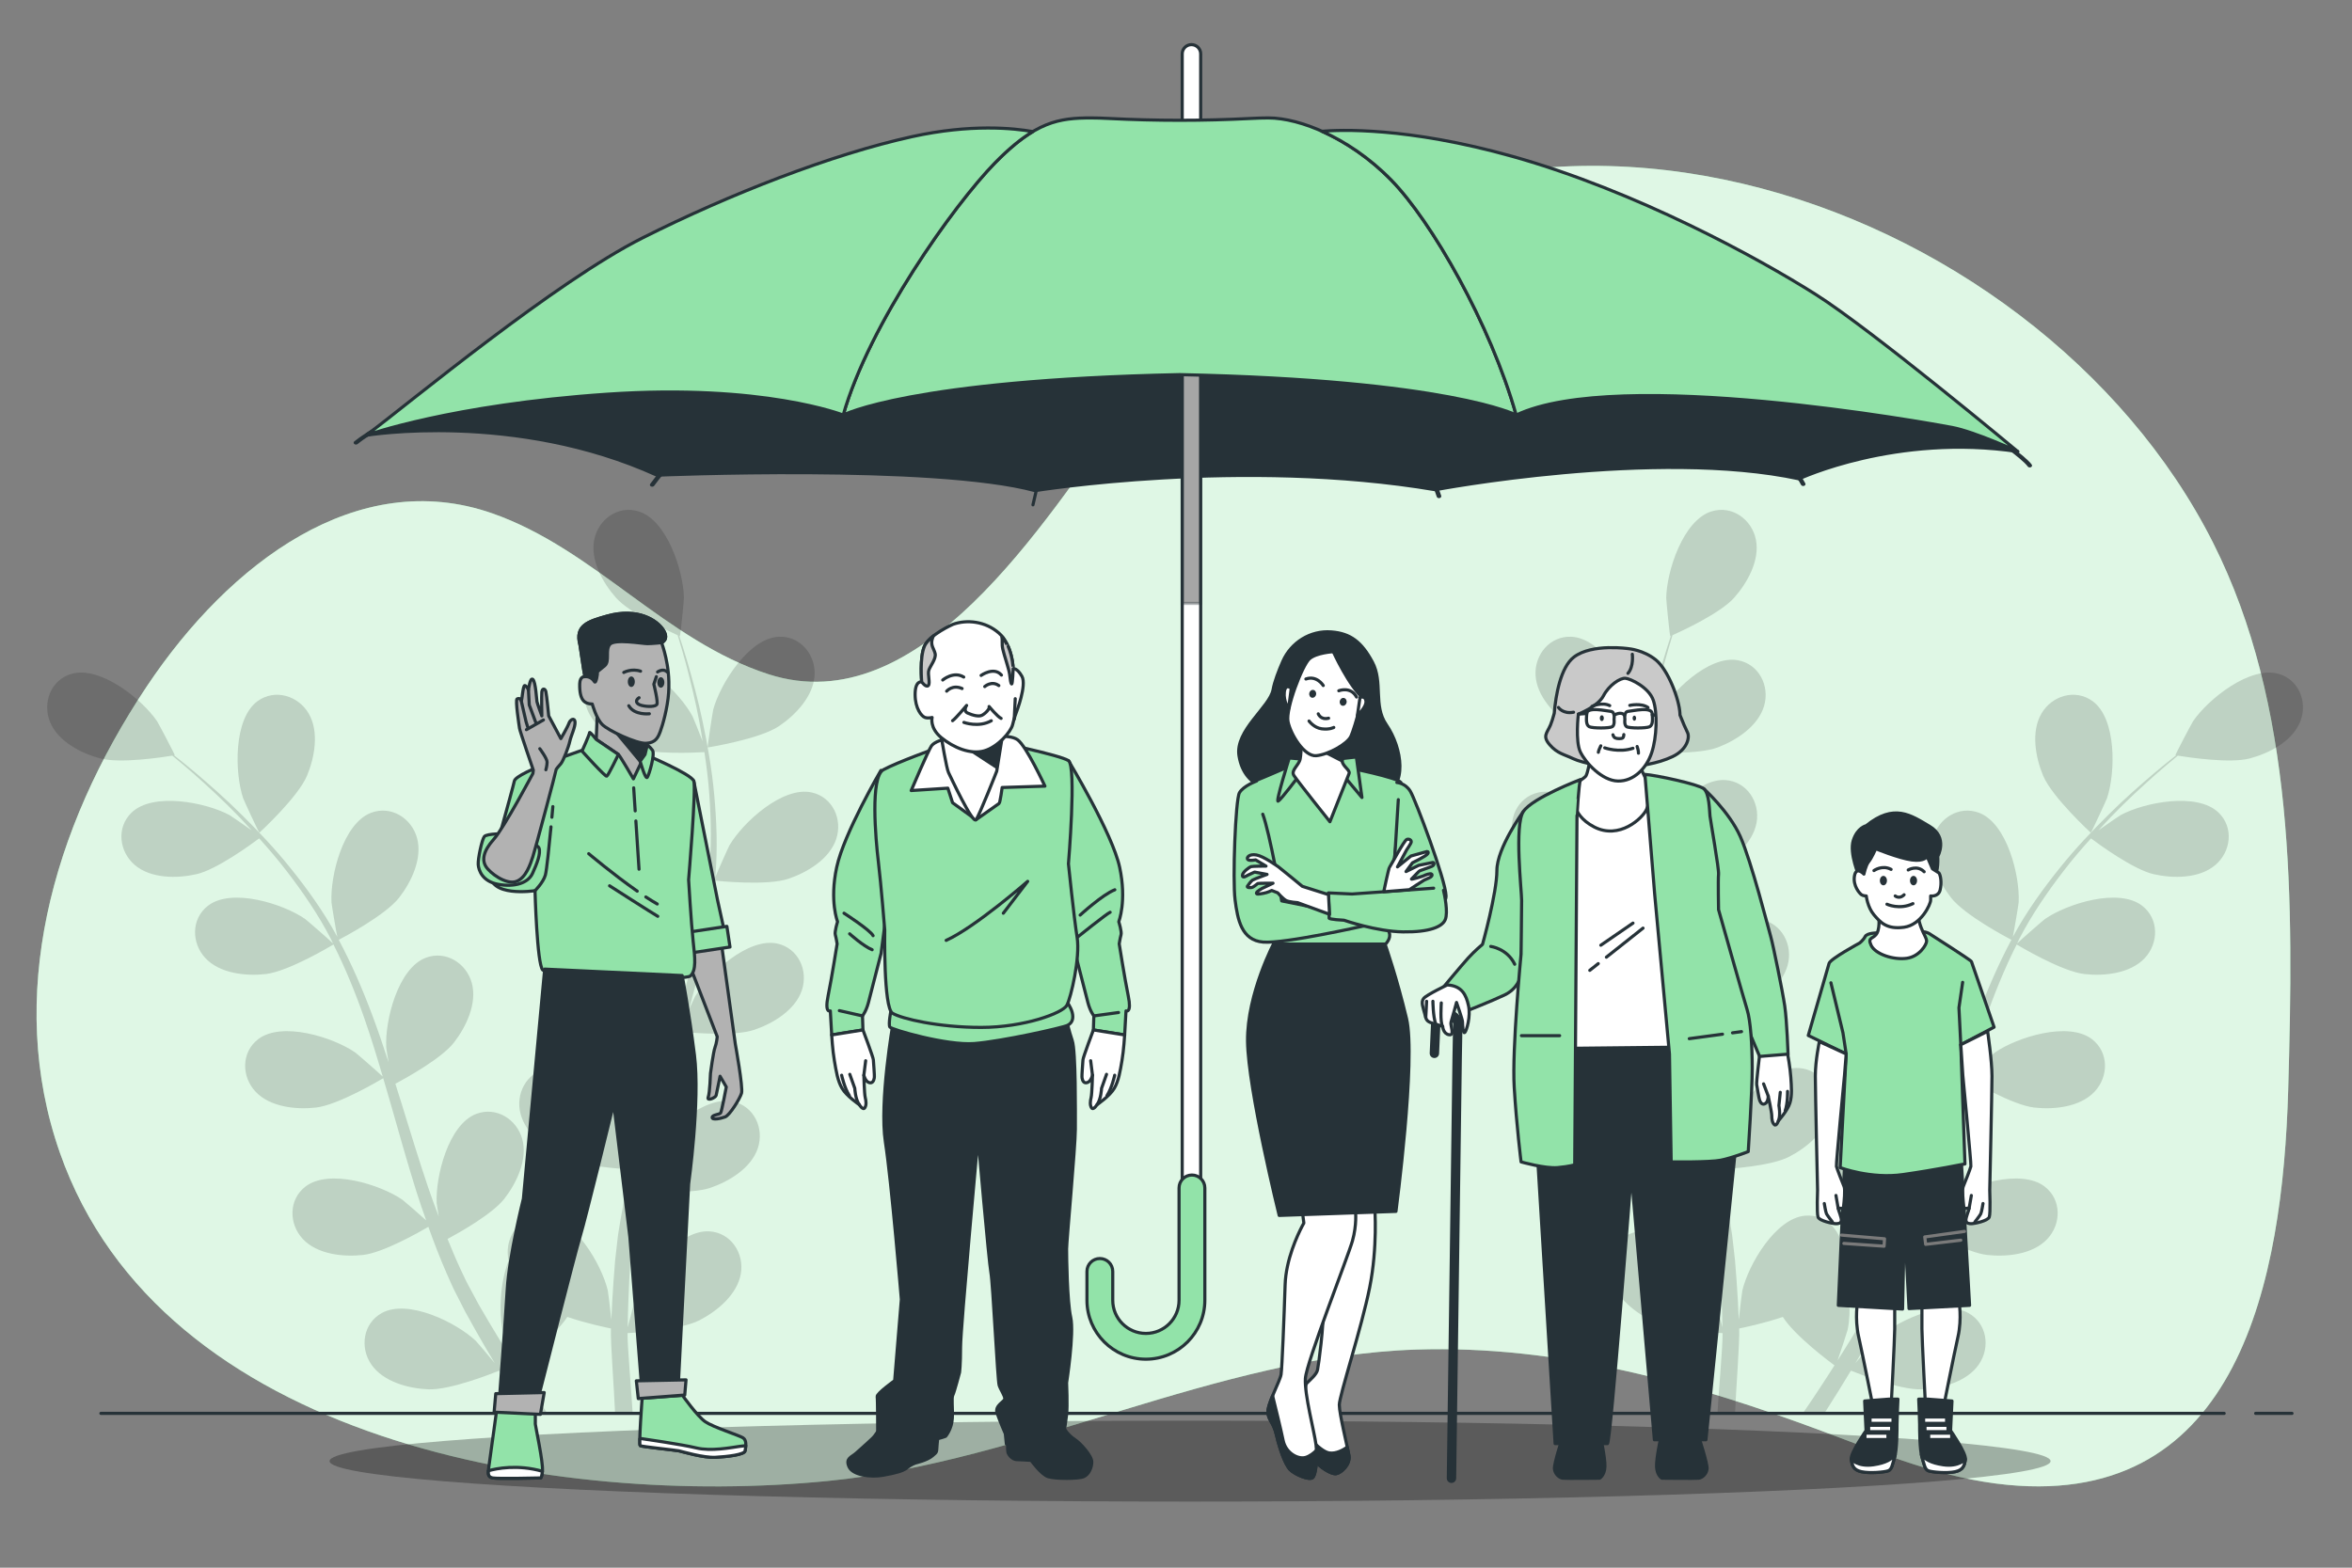 <svg xmlns="http://www.w3.org/2000/svg" xmlns:xlink="http://www.w3.org/1999/xlink" x="0px" y="0px" viewBox="0 0 750 500" style="enable-background:new 0 0 750 500;" xml:space="preserve"><rect x="0" y="0" width="750" height="500" fill="#808080" stroke="none"/><g id="Background_Simple">	<g>		<path style="fill:#92E3A9;" d="M705.677,173.06C649.483,61.576,473.403-1.768,370.401,115.98   c-4.052,4.632-7.883,9.479-11.482,14.501c-26.265,36.642-65.692,100.082-113.816,84.568   c-32.946-10.621-55.544-39.922-88.128-51.322c-42.955-15.028-83.783,15.736-110.078,55.048   c-30.567,45.699-45.187,99.329-27.795,148.91c32.394,92.35,158.507,113.135,244.812,104.666   c63.209-6.202,124.218-39.792,187.53-41.914c45.55-1.527,89.119,10.838,130.168,26.214c19.02,7.124,38.022,14.974,58.602,16.938   c73.623,7.026,87.679-65.203,89.437-125.959C731.397,287.283,731.896,225.077,705.677,173.06z"></path>		<path style="opacity:0.7;fill:#FFFFFF;" d="M705.677,173.06C649.483,61.576,473.403-1.768,370.401,115.98   c-4.052,4.632-7.883,9.479-11.482,14.501c-26.265,36.642-65.692,100.082-113.816,84.568   c-32.946-10.621-55.544-39.922-88.128-51.322c-42.955-15.028-83.783,15.736-110.078,55.048   c-30.567,45.699-45.187,99.329-27.795,148.91c32.394,92.35,158.507,113.135,244.812,104.666   c63.209-6.202,124.218-39.792,187.53-41.914c45.55-1.527,89.119,10.838,130.168,26.214c19.02,7.124,38.022,14.974,58.602,16.938   c73.623,7.026,87.679-65.203,89.437-125.959C731.397,287.283,731.896,225.077,705.677,173.06z"></path>	</g></g><g id="Shadow">	<ellipse style="opacity:0.29;" cx="379.488" cy="466.014" rx="274.397" ry="12.902"></ellipse></g><g id="Plants">	<g style="opacity:0.15;">		<path d="M248.393,231.603c-6.188,4.163-22.7,6.794-22.713,6.796c-0.171,0.027,1.571-11.41,1.763-12.119   c2.23-8.207,11.367-22.752,20.88-23.192c6.853-0.316,11.795,5.699,11.434,12.271C259.389,222.073,253.663,228.055,248.393,231.603   z"></path>		<path d="M258.872,252.752c-9.292-2.087-21.944,9.528-26.263,16.854c-0.306,0.52-3.489,7.648-4.54,10.233   c0.009-0.103,0.032-0.209,0.041-0.311c0.776-9.077,0.393-17.838-0.371-26.128c-0.751-8.272-2.163-15.999-3.645-23.073   c-1.464-7.082-3.24-13.469-4.858-19.108c-0.9-3.046-1.778-5.819-2.627-8.394c0.035,0.016,0.183,0.083,0.183,0.083   c0.16,0.068,1.307-11.445,1.298-12.179c-0.131-8.503-5.377-24.859-14.486-27.642c-6.56-2.004-12.838,2.599-14.117,9.057   c-1.306,6.594,2.76,13.809,6.986,18.551c4.331,4.858,16.562,10.53,19.613,11.9c0.828,2.691,1.683,5.579,2.557,8.792   c1.491,5.66,3.122,12.067,4.428,19.148c0.353,1.885,0.654,3.93,0.983,5.904c-1.244-3.213-3.015-7.598-3.235-8.006   c-4.032-7.487-16.226-19.584-25.592-17.856c-6.747,1.243-10.196,8.222-8.356,14.543c1.879,6.453,8.812,10.983,14.75,13.245   c6.193,2.359,19.99,1.694,23.007,1.516c0.66,4.385,1.24,8.905,1.565,13.652c0.578,8.171,0.767,16.906-0.189,25.802   c-0.053,0.493-0.169,0.999-0.228,1.493c-0.34-1.692-2.876-10.854-3.126-11.474c-3.185-7.885-13.976-21.248-23.474-20.559   c-6.845,0.495-11.04,7.052-9.904,13.536c1.159,6.623,7.553,11.887,13.204,14.786c6.514,3.34,22.64,4.034,23.248,4.06   c-1.003,8.318-2.664,16.781-4.835,25.284c-1.566,6.166-3.405,12.345-5.308,18.526c-0.495-2.194-2.856-10.708-3.095-11.302   c-3.186-7.885-13.977-21.247-23.476-20.559c-6.844,0.494-11.038,7.052-9.903,13.535c1.16,6.623,7.554,11.887,13.205,14.785   c6.359,3.262,21.808,3.995,23.111,4.054c-0.866,2.807-1.719,5.614-2.609,8.42c-2.904,9.164-5.852,18.337-8.484,27.482   c-0.913,3.167-1.695,6.323-2.495,9.479c-0.844-3.267-2.494-9.181-2.692-9.673c-3.186-7.885-13.978-21.248-23.477-20.56   c-6.844,0.496-11.037,7.052-9.903,13.537c1.16,6.621,7.554,11.886,13.205,14.784c5.677,2.913,18.654,3.811,22.314,4.012   c-1.289,5.261-2.452,10.511-3.35,15.733c-0.339,2.26-0.83,4.545-1.032,6.731c-0.25,2.202-0.5,4.38-0.745,6.537   c-0.348,4.481-0.69,8.643-0.909,12.82c-0.125,2.112-0.194,4.105-0.292,6.158c-0.359-3.438-1.018-8.874-1.134-9.363   c-1.952-8.275-10.595-23.12-20.088-23.878c-6.84-0.547-11.981,5.298-11.841,11.88c0.018,0.837,0.12,1.664,0.294,2.48   c-2.769,7.069-3.094,16.464-1.952,21.997c0.11,0.533,2.122,6.687,3.214,9.808c-1.455-2.305-2.909-4.589-4.386-7.015   c-2.15-3.471-4.307-7.211-6.422-10.822c-1.027-1.913-2.064-3.846-3.111-5.796c-1.099-1.949-1.907-3.936-2.891-5.93   c-1.374-2.952-2.643-6.064-3.917-9.169c3.668-1.975,14.329-7.962,18.105-12.817c3.901-5.012,7.478-12.484,5.735-18.975   c-1.707-6.36-8.277-10.532-14.693-8.095c-8.901,3.385-13.044,20.052-12.606,28.546c0.015,0.275,0.293,2.06,0.645,4.173   c-1.151-3.066-2.312-6.126-3.372-9.274c-3.017-8.931-5.81-18.121-8.65-27.318c-0.591-1.917-1.211-3.823-1.809-5.738   c3.093-1.647,14.7-8.03,18.659-13.116c3.9-5.013,7.476-12.483,5.732-18.976c-1.706-6.357-8.276-10.533-14.689-8.094   c-8.903,3.385-13.046,20.051-12.608,28.546c0.014,0.303,0.354,2.434,0.752,4.816c-1.613-4.975-3.284-9.915-5.094-14.765   c-3.156-8.483-6.724-16.671-10.808-24.326c1.096-0.572,14.855-7.78,19.254-13.433c3.902-5.014,7.476-12.483,5.734-18.977   c-1.707-6.359-8.277-10.532-14.69-8.095c-8.904,3.385-13.046,20.054-12.608,28.547c0.03,0.601,1.31,8.302,1.86,11.038   c-0.05-0.091-0.089-0.192-0.139-0.282c-4.362-7.998-9.511-15.095-14.723-21.589c-5.192-6.485-10.631-12.15-15.77-17.233   c-5.127-5.099-10.132-9.446-14.593-13.257c-2.432-2.045-4.693-3.871-6.823-5.551c0.039-0.007,0.199-0.034,0.199-0.034   c0.172-0.029-5.223-10.264-5.637-10.872c-4.798-7.022-18.198-17.768-27.329-15.064c-6.578,1.946-9.275,9.248-6.78,15.341   c2.549,6.222,9.923,9.995,16.062,11.62c6.292,1.663,19.623-0.354,22.923-0.897c2.177,1.79,4.482,3.728,6.982,5.924   c4.367,3.9,9.262,8.341,14.258,13.528c1.334,1.377,2.713,2.915,4.076,4.382c-2.81-1.993-6.706-4.675-7.113-4.893   c-7.494-4.02-24.336-7.384-31.197-0.776c-4.941,4.76-3.969,12.483,1.054,16.739c5.127,4.347,13.41,4.3,19.608,2.912   c6.467-1.45,17.607-9.616,20.026-11.43c2.969,3.293,5.945,6.745,8.837,10.526c4.99,6.495,9.966,13.677,14.074,21.624   c0.229,0.441,0.412,0.927,0.638,1.372c-1.22-1.225-8.389-7.467-8.938-7.846c-7.008-4.819-23.379-10.012-30.923-4.198   c-5.435,4.19-5.317,11.973-0.793,16.754c4.62,4.884,12.858,5.747,19.171,5.047c7.275-0.807,21.109-9.125,21.629-9.439   c3.752,7.491,7.037,15.467,9.915,23.757c2.096,6.006,3.97,12.173,5.794,18.381c-1.624-1.558-8.291-7.357-8.818-7.72   c-7.006-4.819-23.378-10.011-30.921-4.197c-5.435,4.188-5.317,11.972-0.793,16.752c4.62,4.885,12.858,5.749,19.17,5.047   c7.104-0.787,20.393-8.697,21.512-9.369c0.827,2.819,1.664,5.631,2.47,8.463c2.636,9.245,5.236,18.523,8.084,27.602   c0.986,3.145,2.074,6.208,3.148,9.282c-2.505-2.259-7.143-6.283-7.581-6.582c-7.007-4.82-23.379-10.013-30.923-4.199   c-5.434,4.189-5.317,11.973-0.792,16.755c4.621,4.884,12.856,5.747,19.17,5.047c6.343-0.702,17.662-7.113,20.824-8.963   c1.827,5.099,3.752,10.118,5.886,14.97c0.964,2.071,1.815,4.248,2.853,6.185c1.006,1.973,2.002,3.928,2.988,5.862   c2.178,3.93,4.189,7.59,6.313,11.194c1.061,1.83,2.101,3.533,3.153,5.297c-2.195-2.668-5.744-6.84-6.111-7.184   c-6.195-5.826-21.592-13.438-29.928-8.834c-6.008,3.318-7.071,11.03-3.324,16.44c3.829,5.528,11.841,7.629,18.186,7.895   c6.997,0.29,20.882-5.27,22.577-5.96c2.597,4.305,5.167,8.475,7.644,12.33c0.283,0.442,0.559,0.868,0.838,1.301h6.863   c-0.978-1.428-1.967-2.882-2.98-4.394c-2.315-3.436-4.708-7.114-7.13-10.922c1.45-1.063,12.628-9.383,16.475-15.451   c6.066,2.072,12.737,3.451,13.912,3.686c-0.189,4.54,1.111,20.637,1.32,27.081h5.606c-0.314-6.141-1.703-21.556-1.632-25.599   c1.863-0.09,16.764-0.911,22.977-4.122c5.642-2.917,12.017-8.203,13.154-14.829c1.115-6.488-3.101-13.03-9.946-13.504   c-9.502-0.655-20.249,12.742-23.407,20.637c-0.203,0.506-1.921,6.75-2.731,9.956c0.057-2.726,0.106-5.434,0.212-8.272   c0.121-4.081,0.384-8.392,0.614-12.569c0.199-2.163,0.398-4.346,0.602-6.552c0.155-2.23,0.58-4.334,0.859-6.54   c0.483-3.219,1.141-6.515,1.792-9.808c4.149,0.376,16.342,1.264,22.171-0.702c6.019-2.029,13.122-6.287,15.251-12.665   c2.084-6.244-1.093-13.35-7.788-14.854c-9.292-2.089-21.943,9.528-26.263,16.853c-0.141,0.24-0.893,1.881-1.766,3.839   c0.733-3.194,1.452-6.387,2.304-9.597c2.411-9.113,5.15-18.319,7.856-27.557c0.565-1.924,1.099-3.855,1.656-5.783   c3.491,0.332,16.692,1.414,22.799-0.646c6.018-2.029,13.124-6.288,15.25-12.665c2.083-6.245-1.092-13.351-7.788-14.854   c-9.29-2.09-21.943,9.525-26.263,16.852c-0.153,0.262-1.047,2.227-2.028,4.431c1.398-5.039,2.73-10.081,3.895-15.123   c2.049-8.817,3.589-17.615,4.407-26.254c1.229,0.131,16.682,1.708,23.471-0.581c6.017-2.03,13.12-6.286,15.25-12.664   C268.744,261.363,265.566,254.258,258.872,252.752z"></path>		<path d="M82.717,265.575c-0.128,0.117-4.986-10.384-5.216-11.081c-2.665-8.076-3.069-25.247,4.624-30.863   c5.541-4.045,12.98-1.753,16.304,3.93c3.396,5.8,1.921,13.95-0.518,19.815C95.049,254.263,82.726,265.565,82.717,265.575z"></path>	</g>	<g style="opacity:0.15;">		<path d="M501.018,231.603c6.188,4.163,22.7,6.794,22.713,6.796c0.171,0.027-1.571-11.41-1.763-12.119   c-2.23-8.207-11.366-22.752-20.88-23.192c-6.853-0.316-11.795,5.699-11.434,12.271   C490.023,222.073,495.749,228.055,501.018,231.603z"></path>		<path d="M490.539,252.752c9.292-2.087,21.944,9.528,26.263,16.854c0.306,0.52,3.489,7.648,4.54,10.233   c-0.009-0.103-0.032-0.209-0.041-0.311c-0.776-9.077-0.393-17.838,0.371-26.128c0.751-8.272,2.163-15.999,3.645-23.073   c1.464-7.082,3.24-13.469,4.858-19.108c0.9-3.046,1.778-5.819,2.627-8.394c-0.034,0.016-0.184,0.083-0.184,0.083   c-0.16,0.068-1.307-11.445-1.298-12.179c0.131-8.503,5.377-24.859,14.486-27.642c6.56-2.004,12.838,2.599,14.117,9.057   c1.306,6.594-2.76,13.809-6.986,18.551c-4.331,4.858-16.562,10.53-19.613,11.9c-0.828,2.691-1.683,5.579-2.557,8.792   c-1.491,5.66-3.122,12.067-4.429,19.148c-0.353,1.885-0.654,3.93-0.983,5.904c1.244-3.213,3.015-7.598,3.235-8.006   c4.032-7.487,16.226-19.584,25.592-17.856c6.747,1.243,10.196,8.222,8.356,14.543c-1.88,6.453-8.812,10.983-14.75,13.245   c-6.193,2.359-19.99,1.694-23.007,1.516c-0.661,4.385-1.24,8.905-1.565,13.652c-0.578,8.171-0.767,16.906,0.189,25.802   c0.053,0.493,0.169,0.999,0.228,1.493c0.34-1.692,2.876-10.854,3.126-11.474c3.185-7.885,13.976-21.248,23.474-20.559   c6.845,0.495,11.04,7.052,9.904,13.536c-1.159,6.623-7.553,11.887-13.204,14.786c-6.513,3.34-22.64,4.034-23.248,4.06   c1.003,8.318,2.664,16.781,4.835,25.284c1.566,6.166,3.405,12.345,5.308,18.526c0.495-2.194,2.856-10.708,3.095-11.302   c3.186-7.885,13.977-21.247,23.476-20.559c6.844,0.494,11.038,7.052,9.903,13.535c-1.16,6.623-7.554,11.887-13.205,14.785   c-6.359,3.262-21.808,3.995-23.111,4.054c0.866,2.807,1.719,5.614,2.609,8.42c2.904,9.164,5.852,18.337,8.484,27.482   c0.913,3.167,1.695,6.323,2.495,9.479c0.844-3.267,2.494-9.181,2.692-9.673c3.186-7.885,13.978-21.248,23.477-20.56   c6.844,0.496,11.037,7.052,9.903,13.537c-1.16,6.621-7.553,11.886-13.206,14.784c-5.677,2.913-18.654,3.811-22.313,4.012   c1.289,5.261,2.452,10.511,3.35,15.733c0.339,2.26,0.83,4.545,1.032,6.731c0.25,2.202,0.5,4.38,0.745,6.537   c0.348,4.481,0.69,8.643,0.909,12.82c0.125,2.112,0.194,4.105,0.292,6.158c0.359-3.438,1.018-8.874,1.134-9.363   c1.952-8.275,10.595-23.12,20.088-23.878c6.84-0.547,11.981,5.298,11.841,11.88c-0.018,0.837-0.12,1.664-0.294,2.48   c2.769,7.069,3.094,16.464,1.952,21.997c-0.11,0.533-2.122,6.687-3.214,9.808c1.455-2.305,2.909-4.589,4.386-7.015   c2.15-3.471,4.307-7.211,6.422-10.822c1.027-1.913,2.064-3.846,3.111-5.796c1.099-1.949,1.907-3.936,2.891-5.93   c1.374-2.952,2.643-6.064,3.917-9.169c-3.668-1.975-14.33-7.962-18.105-12.817c-3.901-5.012-7.478-12.484-5.735-18.975   c1.707-6.36,8.277-10.532,14.693-8.095c8.901,3.385,13.044,20.052,12.606,28.546c-0.015,0.275-0.293,2.06-0.645,4.173   c1.151-3.066,2.312-6.126,3.372-9.274c3.017-8.931,5.81-18.121,8.65-27.318c0.591-1.917,1.211-3.823,1.809-5.738   c-3.094-1.647-14.7-8.03-18.659-13.116c-3.9-5.013-7.476-12.483-5.732-18.976c1.706-6.357,8.276-10.533,14.69-8.094   c8.903,3.385,13.046,20.051,12.608,28.546c-0.014,0.303-0.354,2.434-0.752,4.816c1.613-4.975,3.284-9.915,5.094-14.765   c3.156-8.483,6.723-16.671,10.808-24.326c-1.096-0.572-14.855-7.78-19.254-13.433c-3.902-5.014-7.476-12.483-5.734-18.977   c1.707-6.359,8.277-10.532,14.69-8.095c8.904,3.385,13.046,20.054,12.608,28.547c-0.03,0.601-1.31,8.302-1.86,11.038   c0.05-0.091,0.089-0.192,0.139-0.282c4.362-7.998,9.511-15.095,14.723-21.589c5.192-6.485,10.631-12.15,15.77-17.233   c5.127-5.099,10.132-9.446,14.593-13.257c2.432-2.045,4.693-3.871,6.823-5.551c-0.039-0.007-0.199-0.034-0.199-0.034   c-0.172-0.029,5.223-10.264,5.637-10.872c4.798-7.022,18.198-17.768,27.329-15.064c6.578,1.946,9.275,9.248,6.78,15.341   c-2.549,6.222-9.923,9.995-16.062,11.62c-6.293,1.663-19.623-0.354-22.923-0.897c-2.177,1.79-4.482,3.728-6.982,5.924   c-4.367,3.9-9.262,8.341-14.258,13.528c-1.334,1.377-2.713,2.915-4.076,4.382c2.81-1.993,6.707-4.675,7.113-4.893   c7.494-4.02,24.336-7.384,31.197-0.776c4.941,4.76,3.969,12.483-1.054,16.739c-5.128,4.347-13.41,4.3-19.608,2.912   c-6.467-1.45-17.607-9.616-20.026-11.43c-2.969,3.293-5.945,6.745-8.837,10.526c-4.99,6.495-9.966,13.677-14.074,21.624   c-0.229,0.441-0.412,0.927-0.638,1.372c1.22-1.225,8.389-7.467,8.938-7.846c7.008-4.819,23.379-10.012,30.922-4.198   c5.435,4.19,5.317,11.973,0.793,16.754c-4.62,4.884-12.858,5.747-19.171,5.047c-7.275-0.807-21.109-9.125-21.629-9.439   c-3.752,7.491-7.037,15.467-9.915,23.757c-2.096,6.006-3.97,12.173-5.794,18.381c1.624-1.558,8.291-7.357,8.818-7.72   c7.006-4.819,23.378-10.011,30.921-4.197c5.435,4.188,5.317,11.972,0.792,16.752c-4.62,4.885-12.858,5.749-19.17,5.047   c-7.105-0.787-20.393-8.697-21.512-9.369c-0.827,2.819-1.664,5.631-2.47,8.463c-2.636,9.245-5.236,18.523-8.084,27.602   c-0.986,3.145-2.074,6.208-3.148,9.282c2.505-2.259,7.143-6.283,7.581-6.582c7.007-4.82,23.379-10.013,30.923-4.199   c5.434,4.189,5.317,11.973,0.792,16.755c-4.621,4.884-12.856,5.747-19.17,5.047c-6.343-0.702-17.662-7.113-20.824-8.963   c-1.828,5.099-3.752,10.118-5.886,14.97c-0.964,2.071-1.815,4.248-2.853,6.185c-1.006,1.973-2.002,3.928-2.988,5.862   c-2.178,3.93-4.189,7.59-6.313,11.194c-1.061,1.83-2.101,3.533-3.153,5.297c2.195-2.668,5.744-6.84,6.111-7.184   c6.195-5.826,21.592-13.438,29.927-8.834c6.008,3.318,7.071,11.03,3.324,16.44c-3.829,5.528-11.841,7.629-18.186,7.895   c-6.997,0.29-20.882-5.27-22.577-5.96c-2.597,4.305-5.167,8.475-7.644,12.33c-0.283,0.442-0.559,0.868-0.838,1.301h-6.863   c0.978-1.428,1.967-2.882,2.98-4.394c2.315-3.436,4.708-7.114,7.13-10.922c-1.45-1.063-12.628-9.383-16.475-15.451   c-6.066,2.072-12.737,3.451-13.912,3.686c0.189,4.54-1.111,20.637-1.319,27.081h-5.606c0.314-6.141,1.703-21.556,1.632-25.599   c-1.863-0.09-16.764-0.911-22.977-4.122c-5.642-2.917-12.017-8.203-13.154-14.829c-1.115-6.488,3.101-13.03,9.946-13.504   c9.502-0.655,20.249,12.742,23.407,20.637c0.203,0.506,1.921,6.75,2.731,9.956c-0.057-2.726-0.106-5.434-0.212-8.272   c-0.121-4.081-0.384-8.392-0.614-12.569c-0.199-2.163-0.398-4.346-0.602-6.552c-0.155-2.23-0.58-4.334-0.859-6.54   c-0.483-3.219-1.141-6.515-1.792-9.808c-4.149,0.376-16.342,1.264-22.171-0.702c-6.019-2.029-13.122-6.287-15.251-12.665   c-2.084-6.244,1.093-13.35,7.788-14.854c9.292-2.089,21.944,9.528,26.263,16.853c0.141,0.24,0.893,1.881,1.766,3.839   c-0.733-3.194-1.452-6.387-2.304-9.597c-2.411-9.113-5.15-18.319-7.856-27.557c-0.565-1.924-1.099-3.855-1.656-5.783   c-3.491,0.332-16.692,1.414-22.799-0.646c-6.018-2.029-13.124-6.288-15.25-12.665c-2.083-6.245,1.092-13.351,7.788-14.854   c9.29-2.09,21.943,9.525,26.263,16.852c0.153,0.262,1.047,2.227,2.028,4.431c-1.398-5.039-2.73-10.081-3.895-15.123   c-2.049-8.817-3.589-17.615-4.407-26.254c-1.229,0.131-16.682,1.708-23.471-0.581c-6.017-2.03-13.12-6.286-15.25-12.664   C480.667,261.363,483.845,254.258,490.539,252.752z"></path>		<path d="M666.694,265.575c0.128,0.117,4.986-10.384,5.216-11.081c2.665-8.076,3.069-25.247-4.624-30.863   c-5.541-4.045-12.98-1.753-16.304,3.93c-3.396,5.8-1.921,13.95,0.518,19.815C654.363,254.263,666.685,265.565,666.694,265.575z"></path>	</g></g><g id="Floor">	<g>					<line style="fill:none;stroke:#263238;stroke-linecap:round;stroke-linejoin:round;stroke-miterlimit:10;" x1="719.282" y1="450.781" x2="730.863" y2="450.781"></line>					<line style="fill:none;stroke:#263238;stroke-linecap:round;stroke-linejoin:round;stroke-miterlimit:10;" x1="32.177" y1="450.781" x2="709.235" y2="450.781"></line>	</g></g><g id="Umbrella">	<g>		<g>			<path style="fill:none;stroke:#263238;stroke-linecap:round;stroke-linejoin:round;stroke-miterlimit:10;" d="M116.848,138.816    c0.413-0.313,0.86-0.654,1.325-1.011C117.581,138.177,117.121,138.518,116.848,138.816z"></path>			<path style="fill:#263238;stroke:#263238;stroke-linecap:round;stroke-linejoin:round;stroke-miterlimit:10;" d="M622.49,136.334    c-7.156-1.354-106.523-19.407-139.003-3.949c0,0-21.3-11.111-107.307-12.901c-86.007,1.79-107.307,12.901-107.307,12.901    s-25.407-10.041-75.228-6.657c-49.821,3.385-76.796,13.088-76.796,13.088s47.392-7.841,92.649,12.739    c0,0,88.394-3.768,120.57,4.928c0,0,66.119-10.725,127.641-0.29c0,0,70.362-13.334,115.973-3.478c0,0,30.906-14.519,69.727-8.709    C643.409,144.006,629.647,137.688,622.49,136.334z"></path>		</g>					<line style="fill:none;stroke:#263238;stroke-linecap:round;stroke-linejoin:round;stroke-miterlimit:10;" x1="339.39" y1="118.188" x2="329.387" y2="161.011"></line>		<g>			<g>				<path style="fill:#263238;" d="M207.968,155.237c-0.129,0-0.26-0.028-0.378-0.086c-0.349-0.171-0.461-0.542-0.252-0.828     c7.442-10.169,27.366-30.388,27.566-30.592c0.254-0.258,0.718-0.3,1.035-0.09c0.316,0.21,0.365,0.589,0.109,0.848     c-0.2,0.203-20.058,20.357-27.448,30.454C208.462,155.133,208.218,155.237,207.968,155.237z"></path>			</g>			<g>				<path style="fill:#263238;" d="M458.862,158.881c-0.32,0-0.615-0.172-0.706-0.437l-13.059-37.356     c-0.112-0.32,0.114-0.655,0.505-0.746c0.387-0.091,0.798,0.093,0.91,0.414l13.06,37.356c0.112,0.32-0.115,0.654-0.505,0.746     C458.998,158.874,458.93,158.881,458.862,158.881z"></path>			</g>			<g>				<path style="fill:#263238;" d="M575.002,155.009c-0.282,0-0.552-0.134-0.673-0.359c-6.264-11.611-27.704-29.936-27.92-30.12     c-0.282-0.24-0.273-0.622,0.02-0.853c0.292-0.23,0.757-0.223,1.041,0.016c0.888,0.757,21.836,18.663,28.204,30.469     c0.165,0.305-0.003,0.661-0.375,0.795C575.203,154.992,575.101,155.009,575.002,155.009z"></path>			</g>			<g>				<path style="fill:#263238;" d="M647.241,149.087c-0.253,0-0.499-0.107-0.635-0.299c-1.858-2.611-11.684-9.34-11.783-9.407     c-0.312-0.213-0.354-0.594-0.093-0.85c0.26-0.257,0.726-0.288,1.036-0.077c0.413,0.282,10.125,6.934,12.111,9.727     c0.206,0.288,0.086,0.658-0.264,0.826C647.495,149.06,647.368,149.087,647.241,149.087z"></path>			</g>			<g>				<path style="fill:#263238;" d="M113.502,141.797c-0.188,0-0.377-0.059-0.52-0.177c-0.287-0.236-0.287-0.618,0-0.853     c3.896-3.194,12.794-8.069,13.171-8.275c0.338-0.184,0.795-0.111,1.021,0.167c0.226,0.277,0.134,0.651-0.204,0.837     c-0.091,0.05-9.153,5.015-12.946,8.125C113.879,141.739,113.69,141.797,113.502,141.797z"></path>			</g>		</g>		<path style="fill:none;stroke:#263238;stroke-linecap:round;stroke-linejoin:round;stroke-miterlimit:10;" d="M271.318,126.161   c0,0-2.778,10.022-3.056,10.934"></path>					<line style="fill:#FFFFFF;stroke:#263238;stroke-linecap:round;stroke-linejoin:round;stroke-miterlimit:10;" x1="481.09" y1="126.161" x2="484.425" y2="136.411"></line>		<g>			<g>				<path style="fill:#FFFFFF;" d="M379.927,383.597c-1.625,0-2.944-1.318-2.944-2.944V17.177c0-1.626,1.318-2.944,2.944-2.944     c1.626,0,2.944,1.318,2.944,2.944v363.477C382.87,382.279,381.552,383.597,379.927,383.597z"></path>			</g>			<rect x="376.983" y="78.696" style="opacity:0.35;stroke:#263238;stroke-miterlimit:10;" width="5.887" height="113.753"></rect>			<g>				<path style="fill:none;stroke:#263238;stroke-miterlimit:10;" d="M379.927,383.597c-1.625,0-2.944-1.318-2.944-2.944V17.177     c0-1.626,1.318-2.944,2.944-2.944c1.626,0,2.944,1.318,2.944,2.944v363.477C382.87,382.279,381.552,383.597,379.927,383.597z"></path>				<g>					<path style="fill:#92E3A9;stroke:#263238;stroke-linecap:round;stroke-linejoin:round;stroke-miterlimit:10;" d="      M365.401,433.504c-10.364,0-18.795-8.431-18.795-18.795v-9.203c0-2.27,1.841-4.11,4.11-4.11c2.27,0,4.11,1.84,4.11,4.11v9.203      c0,5.831,4.744,10.575,10.575,10.575c5.831,0,10.575-4.743,10.575-10.575v-35.832c0-2.27,1.84-4.11,4.11-4.11      c2.27,0,4.11,1.84,4.11,4.11v35.832C384.196,425.073,375.765,433.504,365.401,433.504z"></path>				</g>			</g>		</g>		<g>			<path style="fill:#92E3A9;stroke:#263238;stroke-linecap:round;stroke-linejoin:round;stroke-miterlimit:10;" d="M443.575,57.354    c-12.943-13.21-28.891-19.739-39.11-19.739c-1.72,0-3.701,0.065-5.806,0.173c-14.969,0.77-29.99,0.77-44.959,0    c-2.105-0.108-4.086-0.173-5.806-0.173c-10.218,0-17.712,1.149-30.655,14.359c-12.943,13.21-40.192,51.405-48.367,80.41    c0,0,21.3-11.111,107.307-12.901c86.007,1.79,107.307,12.901,107.307,12.901C475.312,103.38,456.518,70.565,443.575,57.354z"></path>			<path style="fill:#92E3A9;stroke:#263238;stroke-linecap:round;stroke-linejoin:round;stroke-miterlimit:10;" d="M579,93.911    c-18.167-11.508-57.253-32.946-96.614-44.003c-33.83-9.503-55.444-8.506-60.855-8.038c7.317,3.265,15.11,8.406,22.045,15.484    c12.943,13.21,31.737,46.025,39.912,75.031c32.48-15.458,131.847,2.595,139.003,3.949c7.157,1.354,20.919,7.672,20.919,7.672    S597.167,105.419,579,93.911z"></path>			<path style="fill:#92E3A9;stroke:#263238;stroke-linecap:round;stroke-linejoin:round;stroke-miterlimit:10;" d="M329.349,41.97    c-5.968-1.066-19.719-2.529-38.54,1.619c-25.599,5.641-58.079,18.278-85.879,32.269c-27.801,13.991-73.768,52.127-88.081,62.958    c0,0,26.975-9.703,76.796-13.088c49.821-3.385,75.228,6.657,75.228,6.657c8.175-29.005,35.424-67.2,48.367-80.41    C321.844,47.275,325.757,44.108,329.349,41.97z"></path>		</g>	</g></g><g id="Character_5">	<g>		<path style="fill:#FFFFFF;stroke:#263238;stroke-linecap:round;stroke-linejoin:round;stroke-miterlimit:10;" d="M624.653,414.853   c0,0,1.032,5.6-0.295,11.496c-1.326,5.895-4.864,23.729-4.864,23.729l-5.453-0.737c0,0-1.179-22.402-1.179-25.497   c0-3.095,0-8.253,0-8.253L624.653,414.853z"></path>		<g>			<path style="fill:#263238;stroke:#263238;stroke-linecap:round;stroke-linejoin:round;stroke-miterlimit:10;" d="    M614.778,446.246l1.048,0.081l6.616,0.509L622,456.268c0,0,5.011,7.222,4.716,9.138c-0.295,1.916-0.59,3.39-3.242,3.979    c-2.653,0.59-7.369,0.147-8.548-0.295c-1.179-0.442-1.326-2.063-2.063-4.422c-0.737-2.358-0.737-8.696-0.737-10.464    c0-1.769-0.295-7.959-0.295-7.959H614.778z"></path>			<path style="fill:#FFFFFF;stroke:#263238;stroke-linecap:round;stroke-linejoin:round;stroke-miterlimit:10;" d="    M623.474,469.385c-2.653,0.59-7.369,0.147-8.548-0.295c-1.179-0.442-1.327-2.063-2.064-4.422    c-0.065-0.208-0.122-0.456-0.176-0.72c1.216,1.487,2.961,2.638,6.956,3.226c5.011,0.737,7.074-1.769,7.074-1.769    C626.421,467.321,626.126,468.795,623.474,469.385z"></path>							<rect x="613.894" y="452.436" transform="matrix(-1 -1.224647e-16 1.224647e-16 -1 1234.125 905.903)" style="fill:#FFFFFF;" width="6.337" height="1.032"></rect>							<rect x="614.336" y="455.089" transform="matrix(-1 -1.224647e-16 1.224647e-16 -1 1235.009 911.209)" style="fill:#FFFFFF;" width="6.337" height="1.032"></rect>							<rect x="615.515" y="457.594" transform="matrix(-1 -1.224647e-16 1.224647e-16 -1 1237.367 916.22)" style="fill:#FFFFFF;" width="6.337" height="1.032"></rect>		</g>		<path style="fill:#FFFFFF;stroke:#263238;stroke-linecap:round;stroke-linejoin:round;stroke-miterlimit:10;" d="M592.388,414.853   c0,0-1.032,5.6,0.295,11.496c1.326,5.895,4.864,23.729,4.864,23.729l5.453-0.737c0,0,1.179-22.402,1.179-25.497   c0-3.095,0-8.253,0-8.253L592.388,414.853z"></path>		<polygon style="fill:#263238;stroke:#263238;stroke-linecap:round;stroke-linejoin:round;stroke-miterlimit:10;" points="   588.261,369.901 586.198,416.327 606.684,417.506 607.274,388.914 608.748,417.358 628.055,416.327 625.402,369.901   "></polygon>		<polyline style="fill:none;stroke:#7A7A7A;stroke-linecap:round;stroke-linejoin:round;stroke-miterlimit:10;" points="   587.23,393.925 600.936,395.104 600.789,397.462 587.967,396.578   "></polyline>		<polyline style="fill:none;stroke:#7A7A7A;stroke-linecap:round;stroke-linejoin:round;stroke-miterlimit:10;" points="   626.434,392.746 613.759,394.514 614.053,396.872 625.255,395.546   "></polyline>		<g>			<path style="fill:#92E3A9;stroke:#263238;stroke-linecap:round;stroke-linejoin:round;stroke-miterlimit:10;" d="    M598.578,297.536c0,0-3.242,0-3.832,1.179c-0.59,1.179-1.769,2.063-1.769,2.063s-9.285,5.011-9.727,6.485    c-0.442,1.474-6.632,22.992-6.632,22.992l12.086,5.895l-1.916,36.256c0,0,9.727,3.685,20.044,2.211    c10.317-1.474,19.749-3.39,19.749-3.39l-1.326-38.025l10.612-5.6c0,0-7.074-20.486-7.222-20.928    c-0.147-0.442-13.117-8.696-13.117-8.696s-1.474-1.179-3.832-0.737C609.337,297.683,598.578,297.536,598.578,297.536z"></path>			<polyline style="fill:none;stroke:#263238;stroke-linecap:round;stroke-linejoin:round;stroke-miterlimit:10;" points="    588.704,336.15 587.672,329.371 583.84,313.453    "></polyline>			<polyline style="fill:none;stroke:#263238;stroke-linecap:round;stroke-linejoin:round;stroke-miterlimit:10;" points="    625.255,333.203 624.665,321.412 625.844,313.306    "></polyline>		</g>		<path style="fill:#FFFFFF;stroke:#263238;stroke-linecap:round;stroke-linejoin:round;stroke-miterlimit:10;" d="M599.021,291.641   c0,0,0.589,3.832-0.442,5.895c-1.032,2.063-3.242,1.179-1.916,3.979c1.326,2.8,7.074,4.716,11.349,4.127   c4.099-0.565,6.337-4.421,6.337-5.453s-0.884-2.063-1.769-4.422c-0.884-2.358-1.032-4.422-1.032-4.422L599.021,291.641z"></path>		<g>			<path style="fill:#263238;stroke:#263238;stroke-linecap:round;stroke-linejoin:round;stroke-miterlimit:10;" d="    M595.116,263.347c0,0-2.825,0.565-4.143,4.708c-1.318,4.143,1.883,11.487,1.883,11.487s2.448,2.448,3.578,0.188    c1.13-2.26,2.636-5.084,2.636-5.084s5.837,0.941,7.532,0.753c1.695-0.188,7.532,1.13,7.532,1.13s0.753,4.143,2.448,3.013    c1.695-1.13,1.318-6.402,1.318-6.402s3.39-6.026-2.636-9.604C609.238,259.958,603.966,256.192,595.116,263.347z"></path>			<path style="fill:#FFFFFF;stroke:#263238;stroke-linecap:round;stroke-linejoin:round;stroke-miterlimit:10;" d="    M594.362,278.789c0,0-2.448-2.636-3.013,0.565c-0.565,3.201,1.695,5.649,2.26,6.026c0.565,0.377,1.507,0.377,1.507,0.377    s0.377,3.578,2.448,6.026c2.071,2.448,4.143,4.708,9.604,3.954c5.461-0.753,8.474-7.344,8.474-8.662c0-1.318,0-1.318,0-1.318    s2.448,0.377,3.013-1.883c0.565-2.26,0.188-4.708-0.377-5.461l-2.071-1.318l-1.695-3.954c0,0-0.753,1.695-4.896,1.13    c-4.143-0.565-11.487-3.578-11.487-3.578s-1.318,3.013-2.26,4.143C594.927,275.964,594.362,278.789,594.362,278.789z"></path>			<path style="fill:none;stroke:#263238;stroke-linecap:round;stroke-linejoin:round;stroke-miterlimit:10;" d="M601.706,288.392    c0,0,3.954,1.883,8.285-0.188"></path>			<path style="fill:none;stroke:#263238;stroke-linecap:round;stroke-linejoin:round;stroke-miterlimit:10;" d="M607.167,285.379    c0,0-1.318,1.506-2.825,0.377"></path>			<path style="fill:#263238;" d="M601.706,280.86c0,0.832-0.506,1.506-1.13,1.506c-0.624,0-1.13-0.674-1.13-1.506    c0-0.832,0.506-1.507,1.13-1.507C601.2,279.353,601.706,280.028,601.706,280.86z"></path>			<path style="fill:#263238;" d="M611.31,280.86c0,0.832-0.506,1.506-1.13,1.506c-0.624,0-1.13-0.674-1.13-1.506    c0-0.832,0.506-1.507,1.13-1.507C610.804,279.353,611.31,280.028,611.31,280.86z"></path>			<path style="fill:none;stroke:#263238;stroke-linecap:round;stroke-linejoin:round;stroke-miterlimit:10;" d="M597.564,277.659    c0,0,2.636-1.883,5.461-0.377"></path>			<path style="fill:none;stroke:#263238;stroke-linecap:round;stroke-linejoin:round;stroke-miterlimit:10;" d="M608.485,277.47    c0,0,2.825-1.695,5.084,0.565"></path>		</g>		<g>			<path style="fill:#263238;stroke:#263238;stroke-linecap:round;stroke-linejoin:round;stroke-miterlimit:10;" d="    M602.263,446.246l-1.048,0.081l-6.616,0.509l0.442,9.432c0,0-5.011,7.222-4.716,9.138c0.295,1.916,0.59,3.39,3.242,3.979    c2.653,0.59,7.369,0.147,8.548-0.295c1.179-0.442,1.327-2.063,2.063-4.422c0.737-2.358,0.737-8.696,0.737-10.464    c0-1.769,0.295-7.959,0.295-7.959H602.263z"></path>			<path style="fill:#FFFFFF;stroke:#263238;stroke-linecap:round;stroke-linejoin:round;stroke-miterlimit:10;" d="    M593.567,469.385c2.653,0.59,7.369,0.147,8.548-0.295c1.179-0.442,1.327-2.063,2.063-4.422c0.065-0.208,0.122-0.456,0.176-0.72    c-1.216,1.487-2.961,2.638-6.956,3.226c-5.011,0.737-7.074-1.769-7.074-1.769C590.62,467.321,590.914,468.795,593.567,469.385z"></path>			<rect x="596.81" y="452.436" style="fill:#FFFFFF;" width="6.337" height="1.032"></rect>			<rect x="596.368" y="455.089" style="fill:#FFFFFF;" width="6.337" height="1.032"></rect>			<rect x="595.188" y="457.594" style="fill:#FFFFFF;" width="6.337" height="1.032"></rect>		</g>		<g>			<path style="fill:#FFFFFF;stroke:#263238;stroke-linecap:round;stroke-linejoin:round;stroke-miterlimit:10;" d="    M580.154,332.211c0,0-1.287,6.008-1.287,11.015c0,5.007,0.715,36.337,0.715,36.337s-0.286,7.296,0.143,8.583    c0.429,1.287,4.864,2.146,5.722,2.146c0.858,0,1.574-0.143,1.717-1.001c0.143-0.858-1.001-3.433-1.001-3.863    s1.574,0.572,1.717-0.715c0.143-1.288,0.572-5.293,0.143-6.294s-2.289-5.722-2.432-6.438c-0.143-0.715,2.575-29.041,2.575-29.041    l0.539-6.79L580.154,332.211z"></path>							<line style="fill:none;stroke:#263238;stroke-linecap:round;stroke-linejoin:round;stroke-miterlimit:10;" x1="586.162" y1="385.428" x2="585.447" y2="381.279"></line>			<path style="fill:none;stroke:#263238;stroke-linecap:round;stroke-linejoin:round;stroke-miterlimit:10;" d="M581.727,383.854    c0,0,0.429,2.718,0.715,3.29c0.286,0.572,1.86,2.575,1.86,2.575"></path>		</g>		<g>			<path style="fill:#FFFFFF;stroke:#263238;stroke-linecap:round;stroke-linejoin:round;stroke-miterlimit:10;" d="M633.8,328.92    c0,0,1.397,9.299,1.397,14.306c0,5.007-0.715,36.337-0.715,36.337s0.286,7.296-0.143,8.583c-0.429,1.287-4.864,2.146-5.722,2.146    s-1.574-0.143-1.717-1.001c-0.143-0.858,1.001-3.433,1.001-3.863s-1.574,0.572-1.717-0.715c-0.143-1.288-0.572-5.293-0.143-6.294    c0.429-1.001,2.289-5.722,2.432-6.438c0.143-0.715-2.575-29.041-2.575-29.041l-0.644-9.737L633.8,328.92z"></path>							<line style="fill:none;stroke:#263238;stroke-linecap:round;stroke-linejoin:round;stroke-miterlimit:10;" x1="627.901" y1="385.428" x2="628.617" y2="381.279"></line>			<path style="fill:none;stroke:#263238;stroke-linecap:round;stroke-linejoin:round;stroke-miterlimit:10;" d="M632.336,383.854    c0,0-0.429,2.718-0.715,3.29c-0.286,0.572-1.86,2.575-1.86,2.575"></path>		</g>	</g></g><g id="Character_4">	<g>		<path style="fill:#263238;stroke:#263238;stroke-linecap:round;stroke-linejoin:round;stroke-miterlimit:10;" d="M498.234,458.531   c0,0-2.683,8.172-2.561,9.88c0.122,1.708,1.586,2.927,2.683,3.049c1.098,0.122,11.709,0,11.709,0s1.586-0.854,1.708-3.659   c0.122-2.805-1.464-9.879-1.464-9.879L498.234,458.531z"></path>		<path style="fill:#263238;stroke:#263238;stroke-linecap:round;stroke-linejoin:round;stroke-miterlimit:10;" d="M541.78,458.531   c0,0,2.683,8.172,2.561,9.88c-0.122,1.708-1.586,2.927-2.683,3.049c-1.098,0.122-11.709,0-11.709,0s-1.586-0.854-1.708-3.659   c-0.122-2.805,1.464-9.879,1.464-9.879L541.78,458.531z"></path>		<path style="fill:#263238;stroke:#263238;stroke-linecap:round;stroke-linejoin:round;stroke-miterlimit:10;" d="M488.044,332.099   l7.852,128.324c0,0,15.703,0,16.685,0c0.981,0,7.606-86.122,7.606-86.122l7.361,84.895h16.439l10.06-99.126l-1.963-28.953   L488.044,332.099z"></path>		<path style="fill:#FFFFFF;stroke:#263238;stroke-linecap:round;stroke-linejoin:round;stroke-miterlimit:10;" d="M506.146,250.997   c-1.082,0.146-7.28,2.912-7.28,2.912l1.638,80.447l34.399-0.364c0,0-6.006-78.991-6.916-80.265   C527.077,252.453,512.88,250.087,506.146,250.997z"></path>		<path style="fill:#C9C9C9;stroke:#263238;stroke-linecap:round;stroke-linejoin:round;stroke-miterlimit:10;" d="M538.107,233.617   c-0.618-1.236-1.488-3.232-2.404-5.568c-0.003-0.131,0.004-0.25-0.001-0.383c-0.192-4.617-3.798-14.054-7.723-17.219   s-8.61-3.545-8.61-3.545s-11.648-1.772-17.472,2.659c-4.266,3.246-5.813,12.192-6.287,17.944   c-0.399,1.475-0.817,2.853-1.183,3.707c-1.14,2.659-2.659,3.545-0.253,6.331c2.406,2.785,4.558,3.039,7.47,4.431   s11.395,3.165,16.206,2.786c4.811-0.38,10.635-1.14,15.447-3.419C538.107,239.061,538.867,235.136,538.107,233.617z"></path>		<path style="fill:#FFFFFF;stroke:#263238;stroke-linecap:round;stroke-linejoin:round;stroke-miterlimit:10;" d="M506.874,243.171   c0,0-0.546,3.094-1.092,4.186c-0.546,1.092-4.004,2.366-4.004,4.004c0,1.638-1.456,8.19,6.552,12.376   c8.008,4.186,15.471-2.73,16.745-5.642c1.274-2.912,1.092-6.006,0.546-7.644c-0.546-1.638-2.184-4.914-2.184-4.914   L506.874,243.171z"></path>		<g>			<path style="fill:#FFFFFF;stroke:#263238;stroke-linecap:round;stroke-linejoin:round;stroke-miterlimit:10;" d="    M503.306,227.762c0,0-1.016,8.639,0.635,12.069c1.652,3.43,6.86,9.147,11.942,9.274c5.082,0.127,9.147-4.065,10.798-9.02    c1.652-4.955,1.906-12.704,0.508-16.769c-1.397-4.065-7.241-6.86-8.893-6.987c-1.651-0.127-5.209,2.16-6.987,5.59    S503.306,227.762,503.306,227.762z"></path>			<path style="fill:none;stroke:#263238;stroke-linecap:round;stroke-linejoin:round;stroke-miterlimit:10;" d="M514.335,234.355    c0,0,0.144,0.722,0.722,1.011c0.578,0.289,2.023,0.289,2.384,0c0.361-0.289,0.361-1.084,0.361-1.084"></path>			<path style="fill:none;stroke:#263238;stroke-linecap:round;stroke-linejoin:round;stroke-miterlimit:10;" d="M511.705,238.519    c0,0,4.5,1.637,9.001,0.136"></path>			<path style="fill:none;stroke:#263238;stroke-linecap:round;stroke-linejoin:round;stroke-miterlimit:10;" d="M514.676,229.397    c0,0,0.432-2.381-1.068-2.517c-1.5-0.136-7.448-1.555-7.627,0.686c-0.152,1.907-0.276,3.671,0.815,4.216    c1.091,0.546,6.528,0.524,7.346-0.021C514.96,231.216,514.676,229.397,514.676,229.397z"></path>			<path style="fill:none;stroke:#263238;stroke-linecap:round;stroke-linejoin:round;stroke-miterlimit:10;" d="M518.143,229.397    c0,0-0.432-2.381,1.068-2.517c1.5-0.136,7.448-1.555,7.627,0.686c0.153,1.907,0.277,3.671-0.814,4.216s-6.528,0.524-7.346-0.021    C517.859,231.216,518.143,229.397,518.143,229.397z"></path>			<path style="fill:none;stroke:#263238;stroke-linecap:round;stroke-linejoin:round;stroke-miterlimit:10;" d="M514.828,228.024    c0,0,2.212-1.297,3.203,0.152"></path>							<line style="fill:none;stroke:#263238;stroke-linecap:round;stroke-linejoin:round;stroke-miterlimit:10;" x1="505.981" y1="227.566" x2="503.306" y2="227.762"></line>							<line style="fill:none;stroke:#263238;stroke-linecap:round;stroke-linejoin:round;stroke-miterlimit:10;" x1="526.873" y1="227.971" x2="527.797" y2="228.113"></line>			<ellipse style="fill:#263238;" cx="510.786" cy="229.054" rx="0.636" ry="0.927"></ellipse>			<path style="fill:#263238;" d="M521.721,229.054c0,0.453-0.252,0.821-0.563,0.821s-0.563-0.368-0.563-0.821    c0-0.453,0.252-0.821,0.563-0.821S521.721,228.6,521.721,229.054z"></path>			<path style="fill:none;stroke:#263238;stroke-linecap:round;stroke-linejoin:round;stroke-miterlimit:10;" d="M507.659,225.278    c0,0,3.203-1.449,5.644-0.229"></path>			<path style="fill:none;stroke:#263238;stroke-linecap:round;stroke-linejoin:round;stroke-miterlimit:10;" d="M519.709,224.973    c0,0,3.661-0.839,5.796,0.686"></path>			<path style="fill:none;stroke:#263238;stroke-linecap:round;stroke-linejoin:round;stroke-miterlimit:10;" d="M510.46,237.877    c0,0-0.782,1.563-0.782,2.061"></path>			<path style="fill:none;stroke:#263238;stroke-linecap:round;stroke-linejoin:round;stroke-miterlimit:10;" d="M522.042,238.09    c0,0,0.497,1.421,0.426,2.132"></path>		</g>		<path style="fill:none;stroke:#263238;stroke-linecap:round;stroke-linejoin:round;stroke-miterlimit:10;" d="M496.958,225.64   c0,0,1.393,2.152,4.811,1.519"></path>		<path style="fill:none;stroke:#263238;stroke-linecap:round;stroke-linejoin:round;stroke-miterlimit:10;" d="M520.508,208.674   c0,0,0.506,3.925-1.393,6.077"></path>		<path style="fill:#92E3A9;stroke:#263238;stroke-linecap:round;stroke-linejoin:round;stroke-miterlimit:10;" d="M485.762,258.823   c0,0-8.436,11.587-8.436,18.793s-4.586,23.584-4.586,23.584s-2.402,1.965-4.586,4.367c-2.184,2.402-8.517,10.045-8.517,10.045   l7.643,6.988c0,0,8.298-3.276,12.447-5.241c4.149-1.965,5.023-5.459,5.241-6.115c0.218-0.655,1.092-41.272,1.092-41.272   L485.762,258.823z"></path>		<path style="fill:none;stroke:#263238;stroke-linecap:round;stroke-linejoin:round;stroke-miterlimit:10;" d="M475.36,301.856   c0,0,5.241,0.655,7.643,5.678"></path>		<path style="fill:none;stroke:#263238;stroke-width:3;stroke-linecap:round;stroke-linejoin:round;stroke-miterlimit:10;" d="   M457.396,335.947l0.404-9.011c0.181-4.047,5.954-4.746,7.015-0.836c0.015,0.055,0.029,0.111,0.044,0.167l-0.202,11.092   l-1.815,134.112"></path>		<g>			<path style="fill:#FFFFFF;stroke:#263238;stroke-linecap:round;stroke-linejoin:round;stroke-miterlimit:10;" d="    M461.507,314.133c0,0-6.474,3.09-7.504,4.267c-1.03,1.177-0.147,3.09,0.294,4.855c0.441,1.766,0.441,2.501,2.501,3.09    c2.06,0.589,3.237,1.03,3.237,1.03s0.147,2.354,2.06,2.648c1.913,0.294,0.294-3.09,0.589-3.973    c0.294-0.883,1.766-6.327,1.766-6.327s1.913,5.444,1.913,6.18c0,0.736,0.147,3.973,0.736,3.384    c0.589-0.589,1.913-5.15,1.177-8.534C467.54,317.37,466.215,314.427,461.507,314.133z"></path>			<path style="fill:none;stroke:#263238;stroke-linecap:round;stroke-linejoin:round;stroke-miterlimit:10;" d="M459.594,319.871    c0,0-0.441,6.474,0.441,7.504"></path>			<path style="fill:none;stroke:#263238;stroke-linecap:round;stroke-linejoin:round;stroke-miterlimit:10;" d="M456.924,319.352    c0,0,0.022,4.786,0.904,7.287"></path>							<line style="fill:none;stroke:#263238;stroke-linecap:round;stroke-linejoin:round;stroke-miterlimit:10;" x1="454.912" y1="319.352" x2="454.652" y2="324.48"></line>		</g>		<path style="fill:#92E3A9;stroke:#263238;stroke-linecap:round;stroke-linejoin:round;stroke-miterlimit:10;" d="M503.962,248.631   c0,0-15.289,5.824-18.201,10.192c-2.912,4.368-0.546,25.299-0.546,28.393c0,3.094-0.182,17.109-0.182,17.109   s-2.912,30.213-2.184,42.408c0.728,12.194,2.184,23.843,2.184,23.843s7.644,2.184,11.648,1.82c4.004-0.364,5.46-0.91,5.46-0.91   l0.728-111.388C502.87,260.097,503.416,250.269,503.962,248.631z"></path>		<path style="fill:#92E3A9;stroke:#263238;stroke-linecap:round;stroke-linejoin:round;stroke-miterlimit:10;" d="M543.276,251.543   c0,0,8.128,7.303,11.669,15.27c3.541,7.967,9.03,29.568,9.738,32.047c0.708,2.479,3.718,17.174,4.426,21.955   c0.708,4.78,1.062,15.581,1.062,15.581l-8.853,1.062l-5.312-12.571l-14.518-35.057L543.276,251.543z"></path>		<g>			<path style="fill:#FFFFFF;stroke:#263238;stroke-linecap:round;stroke-linejoin:round;stroke-miterlimit:10;" d="    M561.044,336.948c0,0-1.026,8.374-0.873,9.003c0.153,0.629,0.663,4.367,0.972,5.091c0.309,0.724,0.901,1.512,1.815,0.89    c0.914-0.622,0.894-2.348,0.894-2.348s1.129,5.186,1.122,6.253c-0.007,1.067,0.143,2.23,0.829,2.862    c0.687,0.632,1.295-1.247,1.295-1.247s2.94-3.246,3.677-5.689c0.737-2.444,0.472-5.176,0.272-8.191    c-0.201-3.015-0.989-7.351-0.989-7.351L561.044,336.948z"></path>							<line style="fill:none;stroke:#263238;stroke-linecap:round;stroke-linejoin:round;stroke-miterlimit:10;" x1="563.852" y1="349.584" x2="562.37" y2="345.682"></line>			<path style="fill:none;stroke:#263238;stroke-linecap:round;stroke-linejoin:round;stroke-miterlimit:10;" d="M567.689,348.384    l-0.435,4.235c0,0,0.609,3.049-0.156,4.833"></path>			<path style="fill:none;stroke:#263238;stroke-linecap:round;stroke-linejoin:round;stroke-miterlimit:10;" d="M570.014,348.085    c0,0,0.102,3.705-0.761,6.179"></path>		</g>		<path style="fill:#92E3A9;stroke:#263238;stroke-linecap:round;stroke-linejoin:round;stroke-miterlimit:10;" d="M524.529,246.993   l3.094,38.039l4.732,51.144l0.546,34.399c0,0,12.194,0.182,15.835-0.546c3.64-0.728,8.736-2.73,8.736-2.73   s1.274-19.111,1.274-26.573c0-7.462-0.546-15.289-1.638-18.747c-1.092-3.458-9.1-31.851-9.1-31.851s-0.182-9.646,0-11.284   c0.182-1.638-2.548-16.927-2.73-18.565s-0.182-7.28-2.002-8.736C541.456,250.087,527.805,247.175,524.529,246.993z"></path>					<line style="fill:#92E3A9;stroke:#263238;stroke-linecap:round;stroke-linejoin:round;stroke-miterlimit:10;" x1="549.268" y1="329.846" x2="538.669" y2="331.273"></line>					<line style="fill:#92E3A9;stroke:#263238;stroke-linecap:round;stroke-linejoin:round;stroke-miterlimit:10;" x1="555.333" y1="329.029" x2="552.458" y2="329.416"></line>					<line style="fill:#92E3A9;stroke:#263238;stroke-linecap:round;stroke-linejoin:round;stroke-miterlimit:10;" x1="485.149" y1="330.311" x2="497.327" y2="330.311"></line>					<line style="fill:#92E3A9;stroke:#263238;stroke-linecap:round;stroke-linejoin:round;stroke-miterlimit:10;" x1="512.242" y1="305.28" x2="523.927" y2="296.021"></line>					<line style="fill:#92E3A9;stroke:#263238;stroke-linecap:round;stroke-linejoin:round;stroke-miterlimit:10;" x1="506.942" y1="309.48" x2="509.649" y2="307.335"></line>					<line style="fill:#92E3A9;stroke:#263238;stroke-linecap:round;stroke-linejoin:round;stroke-miterlimit:10;" x1="520.722" y1="294.418" x2="510.467" y2="301.469"></line>	</g></g><g id="Character_3">	<g>		<path style="fill:#263238;stroke:#263238;stroke-linecap:round;stroke-linejoin:round;stroke-miterlimit:10;" d="M424.495,201.545   c-6.582-0.508-12.751,3.312-15.409,9.355c-1.326,3.016-2.679,6.506-3.122,9.054c-0.958,5.508-12.191,13.005-10.87,21.12   c1.853,11.388,12.531,10.914,12.531,10.914l13.094-5.406c0,0,12.103,9.701,20.126,7.067c8.023-2.634,6.407-14.949,1.186-22.542   c-4.208-6.121-0.956-13.502-4.429-19.968c-3.473-6.466-7.065-9.101-12.932-9.579C424.611,201.554,424.553,201.55,424.495,201.545z   "></path>		<g>			<g>				<path style="fill:#FFFFFF;stroke:#263238;stroke-linecap:round;stroke-linejoin:round;stroke-miterlimit:10;" d="     M438.379,385.241c0,0,0.969,12.434-1.615,25.353c-2.584,12.919-9.689,34.558-9.689,37.465c0,2.907,2.584,13.242,3.068,16.149     c0.484,2.907-2.422,5.491-4.037,5.814c-1.615,0.323-5.652-2.422-6.782-4.199c-1.13-1.776-0.969-11.627-1.776-14.372     c-0.808-2.745-1.938-9.205-0.808-10.335s3.068-2.745,3.391-4.199c0.323-1.453,2.099-14.534,1.776-19.863     c-0.323-5.329,5.168-23.9,5.168-23.9l-0.484-6.621L438.379,385.241z"></path>				<path style="fill:#263238;stroke:#263238;stroke-linecap:round;stroke-linejoin:round;stroke-miterlimit:10;" d="     M418.35,459.513c0.196,2.837,0.441,5.472,0.974,6.31c1.13,1.776,5.168,4.522,6.782,4.199s4.522-2.907,4.037-5.814     c-0.101-0.605-0.296-1.543-0.536-2.659c-1.043,0.745-3.447,2.217-5.762,1.851C422.212,463.142,420.034,461.238,418.35,459.513z"></path>			</g>			<path style="fill:#FFFFFF;stroke:#263238;stroke-linecap:round;stroke-linejoin:round;stroke-miterlimit:10;" d="    M415.771,390.086c0,0-0.21,0.359-0.55,1.011c-1.429,2.733-5.164,10.606-5.424,18.69c-0.323,10.012-0.969,26.484-1.292,28.583    c-0.323,2.099-4.522,9.689-4.199,12.273c0.323,2.584,1.776,2.907,2.745,7.105c0.969,4.199,2.745,9.366,4.36,10.981    c1.615,1.615,5.975,3.391,7.105,2.584c1.13-0.807,1.615-6.46,1.13-10.497c-0.484-4.037-3.714-15.987-3.391-21.155    c0.323-5.168,13.565-38.757,15.018-43.924c1.453-5.168,0.969-9.366,0.969-9.366h-16.956L415.771,390.086z"></path>			<path style="fill:#263238;stroke:#263238;stroke-linecap:round;stroke-linejoin:round;stroke-miterlimit:10;" d="    M416.256,464.854c-2.422,0.646-6.298-1.453-7.105-5.491c-0.63-3.149-2.536-10.914-3.345-14.18c-0.9,2.194-1.642,4.316-1.5,5.459    c0.323,2.584,1.776,2.907,2.745,7.105c0.969,4.199,2.745,9.366,4.36,10.981s5.975,3.391,7.105,2.584    c0.975-0.696,1.467-4.993,1.275-8.751C418.95,463.403,417.659,464.48,416.256,464.854z"></path>		</g>		<path style="fill:#263238;stroke:#263238;stroke-linecap:round;stroke-linejoin:round;stroke-miterlimit:10;" d="M406.54,300.194   c0,0-8.892,16.564-8.72,31.905s10.093,55.551,10.093,55.551l37.223-1.292c0,0,6.429-48.607,3.361-61.526   c-3.068-12.919-6.713-23.361-6.713-23.361L406.54,300.194z"></path>		<path style="fill:#92E3A9;stroke:#263238;stroke-linecap:round;stroke-linejoin:round;stroke-miterlimit:10;" d="M412.66,243.768   c0,0-10.225,4.436-11.968,5.101c-1.743,0.665-2.672,3.549-1.859,5.656c0.813,2.107,8.017,38.815,8.017,38.815   s-1.046,5.656-0.349,6.543c0.697,0.887,2.44,1.22,2.44,1.22h32.883c0,0,1.859-1.774,1.162-3.66   c-0.697-1.885-0.93-3.105-0.93-3.105s5.81-43.251,4.648-44.804c-1.162-1.553-17.081-4.769-17.081-4.769L412.66,243.768z"></path>		<path style="fill:#92E3A9;stroke:#263238;stroke-linecap:round;stroke-linejoin:round;stroke-miterlimit:10;" d="M414.599,242.06   l-3.478-0.316c0,0-4.485,14.3-3.537,13.773c0.949-0.527,6.699-8.187,6.699-8.187L414.599,242.06z"></path>		<polygon style="fill:#92E3A9;stroke:#263238;stroke-linecap:round;stroke-linejoin:round;stroke-miterlimit:10;" points="   427.773,241.955 432.516,241.428 434.294,254.356 427.879,246.698   "></polygon>		<path style="fill:#FFFFFF;stroke:#263238;stroke-linecap:round;stroke-linejoin:round;stroke-miterlimit:10;" d="M415.021,233.734   c0,0,0,6.218-0.422,8.326c-0.422,2.108-3.057,3.583-2.003,5.27c1.054,1.686,11.488,14.755,11.488,14.755   s5.691-14.334,6.113-15.388c0.422-1.054-2.108-2.319-2.213-4.005c-0.105-1.686,0.211-7.694,0.211-7.694   S423.874,237.739,415.021,233.734z"></path>		<polygon style="fill:#263238;stroke:#263238;stroke-linecap:round;stroke-linejoin:round;stroke-miterlimit:10;" points="   422.188,239.741 427.984,242.693 428.195,234.999   "></polygon>		<g>			<path style="fill:#FFFFFF;stroke:#263238;stroke-linecap:round;stroke-linejoin:round;stroke-miterlimit:10;" d="    M425.172,207.849c0,0-5.388,0.29-7.636,2.27c-2.248,1.98-7.639,15.941-6.816,20.028c0.824,4.087,5.206,11.216,9,10.878    c3.794-0.338,9.903-3.713,11.058-6.194c1.155-2.48,5.403-16.629,3.904-20.507C433.183,210.447,426.643,207.343,425.172,207.849z"></path>			<path style="fill:#263238;stroke:#263238;stroke-linecap:round;stroke-linejoin:round;stroke-miterlimit:10;" d="    M425.172,207.849c0,0,4.933,10.917,9.791,15.18c0.296,0.26,1.648,1.644,1.942,1.851c5.124,3.593,0.332-9.6-2.664-13.267    C431.246,207.945,425.172,207.849,425.172,207.849z"></path>			<path style="fill:none;stroke:#263238;stroke-linecap:round;stroke-linejoin:round;stroke-miterlimit:10;" d="M420.366,227.673    c0,0,0.732,2.043,3.295,1.396"></path>			<path style="fill:none;stroke:#263238;stroke-linecap:round;stroke-linejoin:round;stroke-miterlimit:10;" d="M417.425,229.967    c0,0,1.564,2.18,4.077,2.486c2.513,0.306,3.811-0.442,3.811-0.442"></path>			<path style="fill:#263238;" d="M419.676,221.472c-0.113,0.689-0.694,1.168-1.297,1.069c-0.603-0.099-1-0.738-0.887-1.427    c0.113-0.689,0.694-1.168,1.297-1.069C419.392,220.143,419.789,220.782,419.676,221.472z"></path>			<path style="fill:#263238;" d="M429.402,224.031c-0.113,0.689-0.694,1.168-1.297,1.069c-0.603-0.099-1-0.738-0.887-1.427    c0.113-0.689,0.694-1.168,1.297-1.069C429.118,222.703,429.515,223.342,429.402,224.031z"></path>			<path style="fill:none;stroke:#263238;stroke-linecap:round;stroke-linejoin:round;stroke-miterlimit:10;" d="M426.916,220.311    c0,0,3.774-1.516,5.653,1.997"></path>			<path style="fill:none;stroke:#263238;stroke-linecap:round;stroke-linejoin:round;stroke-miterlimit:10;" d="M421.956,218.642    c0,0-2.018-3.322-5.532-2.084"></path>		</g>		<path style="fill:#FFFFFF;stroke:#263238;stroke-linecap:round;stroke-linejoin:round;stroke-miterlimit:10;" d="M433.676,222.456   c0,0,1.686-0.738,1.897,1.159c0.211,1.897-2.74,4.637-2.74,4.637L433.676,222.456z"></path>		<path style="fill:#FFFFFF;stroke:#263238;stroke-linecap:round;stroke-linejoin:round;stroke-miterlimit:10;" d="M411.753,219.505   c0,0-1.897-1.686-2.213,1.265c-0.316,2.951,1.37,5.27,1.37,5.27L411.753,219.505z"></path>		<path style="fill:#92E3A9;stroke:#263238;stroke-linecap:round;stroke-linejoin:round;stroke-miterlimit:10;" d="M400.692,249.113   c0,0-4.183,1.511-5.461,3.718c-1.278,2.208-2.208,27.77-1.394,34.161c0.813,6.391,2.092,12.898,8.947,13.479   c6.855,0.581,32.999-5.345,32.999-5.345l-8.017-3.951l-19.056-3.834c0,0-3.834-21.845-6.042-27.654"></path>		<path style="fill:#92E3A9;stroke:#263238;stroke-linecap:round;stroke-linejoin:round;stroke-miterlimit:10;" d="M445.427,249.578   c0,0,2.673,0.116,4.299,2.789c1.627,2.673,11.271,28.351,11.387,33.348c0.116,4.996-11.038,6.391-13.362,3.834   c-2.324-2.556-3.254-12.084-3.254-12.084l1.394-22.426"></path>		<path style="fill:#92E3A9;stroke:#263238;stroke-linecap:round;stroke-linejoin:round;stroke-miterlimit:10;" d="M457.162,283.274   c0,0-25.563,1.859-26.028,1.859c-0.465,0-7.553-0.349-7.553-0.349s0.349,7.553,0.232,8.018c-0.116,0.465,4.764,0.697,4.764,0.697   s10.341,3.602,18.824,3.718c8.482,0.116,12.549-1.627,13.478-3.951c0.93-2.324-0.232-7.901-0.581-9.296"></path>		<path style="fill:#FFFFFF;stroke:#263238;stroke-linecap:round;stroke-linejoin:round;stroke-miterlimit:10;" d="M423.632,285.332   l-8.351-2.646c0,0-7.111-5.871-7.607-6.201c-0.496-0.331-4.713-3.39-7.028-3.803c-2.315-0.413-3.225,0.827-2.811,1.406   c0.413,0.579,2.563,0.165,2.563,0.165l3.307,1.984c0,0-4.299,0-4.796,0.165c-0.496,0.165-2.729,1.736-2.729,2.811   c0,1.075,1.406,0.083,1.736-0.083c0.331-0.165,2.15-0.992,2.15-0.992l3.969,0.744c0,0-4.134,1.488-4.63,1.819   c-0.496,0.331-1.406,1.571-1.654,1.984c-0.248,0.413,1.075,0.579,1.736,0.248c0.661-0.331,1.406-1.075,1.654-1.158   c0.248-0.083,4.796-0.083,4.796-0.083l-3.473,1.654c0,0-1.819,0.992-1.819,1.488c0,0.496,0.827,0.331,2.233,0.083   c1.406-0.248,2.646-0.909,2.646-0.909l1.902,0.744c0,0,1.736,1.984,2.729,2.48c0.992,0.496,3.638,0.661,3.638,0.661l10.17,3.721   L423.632,285.332z"></path>		<path style="fill:#FFFFFF;stroke:#263238;stroke-linecap:round;stroke-linejoin:round;stroke-miterlimit:10;" d="M441.243,284.422   c0,0,1.571-7.524,1.819-7.772c0.248-0.248,4.713-8.682,5.54-8.93c0.827-0.248,1.488,0.248,1.406,0.827   c-0.083,0.579-1.323,2.233-1.488,2.563c-0.165,0.331-2.894,5.375-2.894,5.375l4.299-3.473l5.044-1.406   c0,0,0.744-0.083,0.331,0.661c-0.413,0.744-4.878,2.894-4.878,2.894l-2.067,2.811l4.051-1.984c0,0,3.969-0.827,4.465-0.91   c0.496-0.083,0.579,0.661,0,1.075c-0.579,0.413-4.217,1.488-4.382,1.736c-0.165,0.248-2.232,2.232-2.398,2.48   c-0.165,0.248,3.721-0.91,3.969-1.075c0.248-0.165,2.15-0.909,2.48-0.496c0.331,0.413-0.165,0.91-0.744,1.158   c-0.579,0.248-1.323,0.579-1.654,0.744c-0.331,0.165-4.713,3.059-4.713,3.059L441.243,284.422z"></path>	</g></g><g id="Character_2">	<g>		<path style="fill:#263238;stroke:#263238;stroke-linecap:round;stroke-linejoin:round;stroke-miterlimit:10;" d="M281.518,454.741   c0,0-2.015,2.252-2.49,3.082c-0.474,0.83-4.386,4.149-5.927,5.572c-1.541,1.423-3.556,1.66-2.371,4.386s6.994,3.438,10.906,2.727   c3.912-0.711,6.283-1.304,7.587-2.371c1.304-1.067,2.727-1.541,2.727-1.541s3.675-0.83,5.334-2.252   c1.66-1.423,1.304-0.948,1.541-3.675s0.356-3.793,0.356-3.793L281.518,454.741z"></path>		<path style="fill:#263238;stroke:#263238;stroke-linecap:round;stroke-linejoin:round;stroke-miterlimit:10;" d="M321.704,457.704   c0,0-0.83,4.623-0.119,5.927c0.711,1.304,1.897,1.897,2.608,1.897c0.711,0,4.623,0.237,4.623,0.237s3.201,4.505,5.453,5.216   c2.252,0.711,9.602,0.711,11.262,0c1.66-0.711,2.608-2.845,2.608-4.742s-3.556-5.927-5.572-7.231   c-2.015-1.304-3.11-3.228-3.11-3.228s-5.543-3.055-8.625-2.581C327.75,453.674,321.704,457.704,321.704,457.704z"></path>		<path style="fill:#263238;stroke:#263238;stroke-linecap:round;stroke-linejoin:round;stroke-miterlimit:10;" d="M284.801,326.17   c0,0-4.432,25.277-2.462,38.079c1.97,12.803,5.088,50.169,5.088,50.169l-2.134,25.933c0,0-5.745,4.103-5.581,5.088   s0.164,11.325,0.164,11.325s8.699,2.462,13.459,2.626c4.76,0.164,8.207-1.313,8.207-1.313s1.97-2.298,2.134-5.745   c0.164-3.447-0.328-6.401,0.164-7.386s2.134-7.222,2.134-7.222s0.328-2.298,0.328-8.207c0-5.909,5.581-66.747,5.581-66.747   s3.447,39.664,4.103,43.111c0.656,3.447,2.134,34.468,2.626,35.945c0.492,1.477,1.805,3.283,1.805,4.267   c0,0.985-3.283,2.134-2.462,4.596c0.821,2.462,2.626,6.565,2.626,6.565l0.328,3.283c0,0,8.535-4.596,10.505-5.088   s8.043,0.328,8.043,0.328s0.328-1.805,0.656-4.596c0.328-2.79,0-10.176,0-10.176s2.462-15.757,1.313-20.845   c-1.149-5.088-1.313-19.368-1.313-21.83c0-2.462,2.79-32.607,2.79-38.187c0-5.581,0.164-24.784-0.985-28.231   c-1.149-3.447-1.641-5.909-1.641-5.909L284.801,326.17z"></path>		<path style="fill:#92E3A9;stroke:#263238;stroke-linecap:round;stroke-linejoin:round;stroke-miterlimit:10;" d="M284.117,322.231   c0,0-0.912,4.559-0.342,5.357c0.57,0.798,18.123,5.927,26.9,5.243c8.777-0.684,28.153-5.015,29.749-5.813   c1.596-0.798,1.938-2.28,1.482-4.103c-0.456-1.824-1.938-3.761-1.938-3.761s-20.061,5.699-28.153,5.699   c-8.093,0-25.76-3.647-26.558-3.875C284.459,320.75,284.117,322.231,284.117,322.231z"></path>		<g>			<path style="fill:#92E3A9;stroke:#263238;stroke-linecap:round;stroke-linejoin:round;stroke-miterlimit:10;" d="    M280.904,245.714c0,0-11.798,20.08-14.109,30.915c-2.311,10.835,0.289,17.335,0.289,17.335s-1.011,3.178-0.722,4.19    c0.289,1.011,0.578,2.889,0.578,2.889s-1.734,10.979-2.889,16.613s0.722,4.767,0.722,4.767l0.433,7.656l9.968-1.589l-0.145-4.478    c0,0,1.156-1.445,1.878-4.189c0.722-2.745,4.045-15.746,4.045-15.746s3.034-22.825,3.323-25.57    C284.564,275.762,280.904,245.714,280.904,245.714z"></path>			<path style="fill:#92E3A9;stroke:#263238;stroke-linecap:round;stroke-linejoin:round;stroke-miterlimit:10;" d="    M269.142,291.259c0,0,8.366,5.378,9.262,7.171"></path>			<path style="fill:#92E3A9;stroke:#263238;stroke-linecap:round;stroke-linejoin:round;stroke-miterlimit:10;" d="    M270.935,297.832c0,0,4.323,3.914,7.171,5.079"></path>							<line style="fill:#92E3A9;stroke:#263238;stroke-linecap:round;stroke-linejoin:round;stroke-miterlimit:10;" x1="267.648" y1="322.332" x2="275.03" y2="324.013"></line>		</g>		<g>			<path style="fill:#FFFFFF;stroke:#263238;stroke-linecap:round;stroke-linejoin:round;stroke-miterlimit:10;" d="    M275.174,328.491c0,0,3.323,8.812,3.323,9.535c0,0.722,0.433,4.912,0.289,5.778c-0.144,0.867-0.578,1.878-1.734,1.445    c-1.156-0.433-1.589-2.311-1.589-2.311s0.144,5.923,0.433,7.079c0.289,1.156,0.433,2.456-0.145,3.323    c-0.578,0.867-1.734-1.011-1.734-1.011s-4.045-2.745-5.49-5.201c-1.445-2.456-1.878-5.49-2.456-8.812    c-0.578-3.323-0.867-8.234-0.867-8.234L275.174,328.491z"></path>							<line style="fill:none;stroke:#263238;stroke-linecap:round;stroke-linejoin:round;stroke-miterlimit:10;" x1="275.463" y1="342.937" x2="276.041" y2="338.314"></line>			<path style="fill:none;stroke:#263238;stroke-linecap:round;stroke-linejoin:round;stroke-miterlimit:10;" d="M270.985,342.648    l1.589,4.478c0,0,0.145,3.467,1.445,5.201"></path>			<path style="fill:none;stroke:#263238;stroke-linecap:round;stroke-linejoin:round;stroke-miterlimit:10;" d="M268.384,342.937    c0,0,0.867,4.045,2.456,6.501"></path>		</g>		<g>			<path style="fill:#92E3A9;stroke:#263238;stroke-linecap:round;stroke-linejoin:round;stroke-miterlimit:10;" d="M340.7,242.588    c0,0,14.024,23.206,16.336,34.041c2.311,10.835-0.289,17.335-0.289,17.335s1.011,3.178,0.722,4.19    c-0.289,1.011-0.578,2.889-0.578,2.889s1.734,10.979,2.889,16.613s-0.722,4.767-0.722,4.767l-0.433,7.656l-9.968-1.589    l0.144-4.478c0,0-1.156-1.445-1.878-4.189c-0.722-2.745-4.045-15.746-4.045-15.746s-3.034-22.825-3.323-25.57    C339.267,275.762,340.7,242.588,340.7,242.588z"></path>			<path style="fill:#92E3A9;stroke:#263238;stroke-linecap:round;stroke-linejoin:round;stroke-miterlimit:10;" d="    M343.469,298.978c0,0,9.631-7.719,10.527-8.018"></path>			<path style="fill:#92E3A9;stroke:#263238;stroke-linecap:round;stroke-linejoin:round;stroke-miterlimit:10;" d="    M344.435,291.856c0,0,7.171-6.573,11.055-8.067"></path>							<line style="fill:#92E3A9;stroke:#263238;stroke-linecap:round;stroke-linejoin:round;stroke-miterlimit:10;" x1="348.801" y1="324.013" x2="356.685" y2="322.93"></line>		</g>		<g>			<path style="fill:#FFFFFF;stroke:#263238;stroke-linecap:round;stroke-linejoin:round;stroke-miterlimit:10;" d="    M348.657,328.491c0,0-3.323,8.812-3.323,9.535c0,0.722-0.433,4.912-0.289,5.778c0.145,0.867,0.578,1.878,1.734,1.445    c1.156-0.433,1.589-2.311,1.589-2.311s-0.145,5.923-0.433,7.079c-0.289,1.156-0.433,2.456,0.144,3.323    c0.578,0.867,1.734-1.011,1.734-1.011s4.045-2.745,5.49-5.201c1.445-2.456,1.878-5.49,2.456-8.812    c0.578-3.323,0.867-8.234,0.867-8.234L348.657,328.491z"></path>							<line style="fill:none;stroke:#263238;stroke-linecap:round;stroke-linejoin:round;stroke-miterlimit:10;" x1="348.368" y1="342.937" x2="347.79" y2="338.314"></line>			<path style="fill:none;stroke:#263238;stroke-linecap:round;stroke-linejoin:round;stroke-miterlimit:10;" d="M352.846,342.648    l-1.589,4.478c0,0-0.145,3.467-1.445,5.201"></path>			<path style="fill:none;stroke:#263238;stroke-linecap:round;stroke-linejoin:round;stroke-miterlimit:10;" d="M355.447,342.937    c0,0-0.867,4.045-2.456,6.501"></path>		</g>		<path style="fill:#92E3A9;stroke:#263238;stroke-linecap:round;stroke-linejoin:round;stroke-miterlimit:10;" d="M298.882,238.508   c0,0-12.968,4.663-17.194,6.994c-4.226,2.331-2.477,22.002-1.603,29.288c0.874,7.285,2.04,21.857,2.04,21.857   s-0.437,24.771,2.477,26.519c2.914,1.748,14.571,4.517,28.268,4.517c13.697,0,26.015-4.57,27.326-7.047   c1.311-2.477,4.293-15.247,3.273-21.658c-1.02-6.411-2.768-23.459-2.768-23.459s2.623-31.182,0-32.93   c-2.623-1.749-23.74-6.188-25.791-6.411C312.859,235.953,298.882,238.508,298.882,238.508z"></path>		<g>			<path style="fill:#FFFFFF;stroke:#263238;stroke-linecap:round;stroke-linejoin:round;stroke-miterlimit:10;" d="    M301.165,236.012c-0.216-0.325-3.139,0.541-4.113,1.84c-0.974,1.299-6.494,14.288-6.494,14.288l11.69-0.758l1.515,4.654    l7.469,5.412c0,0,7.036-4.979,7.36-5.195c0.325-0.216,0.974-5.087,0.974-5.087l13.638-0.433c0,0-5.953-12.881-8.767-14.829    c-2.814-1.948-10.174-0.649-10.174-0.649L301.165,236.012z"></path>			<path style="fill:#FFFFFF;stroke:#263238;stroke-linecap:round;stroke-linejoin:round;stroke-miterlimit:10;" d="    M300.197,235.295c0,0,1.617,9.81,2.266,11.109c0.649,1.299,7.685,16.452,8.767,15.045s6.603-15.478,6.603-15.478l1.84-11.473    l-19.916-0.433L300.197,235.295z"></path>			<polygon style="fill:#263238;stroke:#263238;stroke-linecap:round;stroke-linejoin:round;stroke-miterlimit:10;" points="    309.484,239.294 317.619,244.606 318.947,235.641    "></polygon>			<g>				<path style="fill:#FFFFFF;stroke:#263238;stroke-linecap:round;stroke-linejoin:round;stroke-miterlimit:10;" d="     M303.866,199.13c0,0-7.512,3.319-9.085,6.988c-1.572,3.669-0.874,11.356-0.874,11.356s-2.096-0.524-2.096,4.018     c0,4.542,2.096,6.988,3.145,7.338c1.048,0.349,2.271,0,2.271,0s-0.874,3.319,2.97,6.464c3.844,3.145,9.259,5.416,13.627,4.193     c4.368-1.223,8.561-6.115,9.085-8.386c0.524-2.271,1.223-4.018,1.223-4.018s3.319-8.561,1.747-11.356     c-1.572-2.795-2.795-2.446-2.795-2.446s-0.175-7.512-4.542-11.356C314.174,198.082,308.234,197.558,303.866,199.13z"></path>				<path style="fill:none;stroke:#263238;stroke-linecap:round;stroke-linejoin:round;stroke-miterlimit:10;" d="M303.753,229.856     c1.046-0.732,4.481-4.869,4.481-4.869s-1.223,1.747,0.349,2.446c1.572,0.699,3.494,1.223,4.542,0.699     c1.048-0.524,2.621-2.096,2.271-2.795c0,0,2.689,3.265,3.84,3.788"></path>				<path style="fill:none;stroke:#263238;stroke-linecap:round;stroke-linejoin:round;stroke-miterlimit:10;" d="M307.36,230.403     c0,0,4.717,1.747,8.735-0.524"></path>				<path style="fill:none;stroke:#263238;stroke-linecap:round;stroke-linejoin:round;stroke-miterlimit:10;" d="M301.869,220.441     c0,0,1.883-2.197,4.917-0.837"></path>				<path style="fill:none;stroke:#263238;stroke-linecap:round;stroke-linejoin:round;stroke-miterlimit:10;" d="M314.005,218.976     c0,0,2.197-1.988,4.499-0.314"></path>				<path style="fill:none;stroke:#263238;stroke-linecap:round;stroke-linejoin:round;stroke-miterlimit:10;" d="M300.614,216.883     c0,0,3.452-2.929,6.696-0.942"></path>				<path style="fill:none;stroke:#263238;stroke-linecap:round;stroke-linejoin:round;stroke-miterlimit:10;" d="M312.854,215.419     c0,0,4.08-2.929,6.486-0.105"></path>				<g>					<path style="fill:#C9C9C9;stroke:#263238;stroke-linecap:round;stroke-linejoin:round;stroke-miterlimit:10;" d="      M297.586,202.871c-1.241,0.988-2.313,2.1-2.805,3.247c-1.572,3.669-0.874,11.356-0.874,11.356s1.371,1.92,2.103,1.187      c0.732-0.732-0.314-3.662,0.209-5.022c0.523-1.36,2.302-3.557,1.988-5.126c-0.314-1.569-1.674-2.72-0.837-5.022      C297.445,203.289,297.515,203.081,297.586,202.871z"></path>					<path style="fill:#C9C9C9;stroke:#263238;stroke-linecap:round;stroke-linejoin:round;stroke-miterlimit:10;" d="      M321.489,206.173c0.017,0.085-2.057-3.48-2.044-3.403c0.314,1.883-0.086,2.433,0.332,4.316c0.419,1.883,1.97,6.344,2.179,8.018      c0.209,1.674,0.314,2.825,0.628,3.034c0.314,0.209,0.5-4.857,0.5-4.857S322.997,209.67,321.489,206.173z"></path>				</g>									<line style="fill:none;stroke:#263238;stroke-linecap:round;stroke-linejoin:round;stroke-miterlimit:10;" x1="323.735" y1="222.847" x2="323.421" y2="229.333"></line>			</g>		</g>		<path style="fill:none;stroke:#263238;stroke-linecap:round;stroke-linejoin:round;stroke-miterlimit:10;" d="M301.709,299.923   c9.262-4.183,25.994-18.823,25.994-18.823l-7.768,10.159"></path>	</g></g><g id="Character_1">	<g>		<path style="fill:#B2B2B2;stroke:#263238;stroke-linecap:round;stroke-linejoin:round;stroke-miterlimit:10;" d="M229.794,299.134   l4.683,33.86c0,0,2.521,13.868,1.981,15.669c-0.54,1.801-3.782,7.024-5.223,7.564c-1.441,0.54-4.143,1.081-4.143,0.18   c0-0.901,2.341-0.901,2.702-1.441c0.36-0.54,1.801-8.285,1.801-8.285l-1.981-3.422c0,0-1.081,5.403-1.261,6.124   c-0.18,0.72-3.062,1.981-2.521,0.54c0.54-1.441,0.72-7.564,0.72-7.564s0.9-6.844,1.441-8.285c0.54-1.441,0.72-3.422,0.72-3.422   l-10.626-27.556L229.794,299.134z"></path>		<polygon style="fill:#92E3A9;stroke:#263238;stroke-linecap:round;stroke-linejoin:round;stroke-miterlimit:10;" points="   221.227,249.09 228.794,287.005 231.769,300.578 219.312,302.066 217.638,276.593   "></polygon>					<rect x="215.926" y="296.613" transform="matrix(0.989 -0.149 0.149 0.989 -42.166 36.718)" style="fill:#92E3A9;stroke:#263238;stroke-linecap:round;stroke-linejoin:round;stroke-miterlimit:10;" width="16.39" height="6.664"></rect>		<g>			<path style="fill:#92E3A9;stroke:#263238;stroke-linecap:round;stroke-linejoin:round;stroke-miterlimit:10;" d="    M187.685,238.595c0,0-23.048,7.614-23.665,10.495c-0.617,2.881-7.295,26.175-7.614,29.016    c-0.937,8.338,14.199,5.968,14.199,5.968s0.617,23.459,2.469,25.311c1.852,1.852,45.273,3.704,47.125,1.852    c1.852-1.852,1.441-5.556,0.823-11.112c-0.617-5.556-1.44-19.55-1.44-19.55s2.469-29.221,1.646-31.485    c-0.823-2.264-15.542-8.459-15.542-8.459L187.685,238.595z"></path>			<path style="fill:none;stroke:#263238;stroke-linecap:round;stroke-linejoin:round;stroke-miterlimit:10;" d="M205.945,286.084    c1.261,0.826,2.485,1.585,3.632,2.237"></path>			<path style="fill:none;stroke:#263238;stroke-linecap:round;stroke-linejoin:round;stroke-miterlimit:10;" d="M187.728,272.276    c0,0,7.873,6.646,15.467,11.945"></path>			<path style="fill:none;stroke:#263238;stroke-linecap:round;stroke-linejoin:round;stroke-miterlimit:10;" d="M194.385,282.517    c0,0,13.826,8.876,15.362,9.729"></path>							<line style="fill:none;stroke:#263238;stroke-linecap:round;stroke-linejoin:round;stroke-miterlimit:10;" x1="202.761" y1="261.841" x2="203.773" y2="277.226"></line>							<line style="fill:none;stroke:#263238;stroke-linecap:round;stroke-linejoin:round;stroke-miterlimit:10;" x1="202.066" y1="251.281" x2="202.549" y2="258.623"></line>		</g>		<g>			<path style="fill:#B2B2B2;stroke:#263238;stroke-linecap:round;stroke-linejoin:round;stroke-miterlimit:10;" d="    M190.498,226.161l-0.359,9.686c0,0,6.577,4.425,7.055,4.783c0.478,0.359,4.783,7.773,4.783,7.773l3.707-7.773l0.957-5.142    L190.498,226.161z"></path>			<polygon style="fill:#263238;stroke:#263238;stroke-linecap:round;stroke-linejoin:round;stroke-miterlimit:10;" points="    195.339,232.2 204.13,242.783 205.685,240.63 206.642,235.488    "></polygon>			<path style="fill:#92E3A9;stroke:#263238;stroke-linecap:round;stroke-linejoin:round;stroke-miterlimit:10;" d="    M190.139,235.847c0,0-2.153-2.751-2.153-2.152c0,0.598-2.392,5.86-2.392,5.86s7.414,8.251,7.893,8.012    c0.478-0.239,3.707-6.936,3.707-6.936L190.139,235.847z"></path>			<path style="fill:#92E3A9;stroke:#263238;stroke-linecap:round;stroke-linejoin:round;stroke-miterlimit:10;" d="M204.13,242.783    c0,0,1.674,5.979,2.272,5.142c0.598-0.837,2.511-7.414,1.674-8.61c-0.837-1.196-1.674-1.674-1.674-1.674l-0.717,2.99    L204.13,242.783z"></path>		</g>		<g>			<path style="fill:#B2B2B2;stroke:#263238;stroke-linecap:round;stroke-linejoin:round;stroke-miterlimit:10;" d="    M184.939,205.686l1.198,7.906l0.399,2.236c0,0-1.597-0.319-1.677,2.236c-0.08,2.555,0.319,4.632,1.358,5.59    c1.038,0.958,2.635,0.878,2.635,0.878s1.278,4.632,3.194,6.548c1.916,1.917,10.86,6.149,13.974,5.989s3.833-1.917,4.552-3.833    c0.719-1.916,2.316-7.426,2.635-12.298c0.319-4.871-0.319-8.624-0.878-11.179c-0.559-2.555-1.357-4.791-1.357-4.791    s2.475-0.958,0.559-3.993c-1.917-3.035-8.065-7.267-17.967-4.472C187.608,198.184,183.262,199.458,184.939,205.686z"></path>			<path style="fill:#263238;stroke:#263238;stroke-linecap:round;stroke-linejoin:round;stroke-miterlimit:10;" d="    M210.971,204.967c0,0,2.475-0.958,0.559-3.993c-1.917-3.035-8.065-7.267-17.967-4.472c-5.955,1.681-10.301,2.955-8.624,9.183    l1.198,7.906l0.399,2.236c0,0,1.837-0.319,3.034,1.597c0.515,0.824,1.038-2.795,0.958-3.034c-0.08-0.24,0.639-0.639,2.316-2.076    c1.677-1.437,0.08-4.951,1.597-6.788c1.517-1.837,10.381-0.24,11.978-0.24C208.016,205.287,210.971,204.967,210.971,204.967z"></path>			<path style="fill:#263238;" d="M202.427,217.424c0,0.926-0.501,1.677-1.118,1.677c-0.617,0-1.118-0.751-1.118-1.677    c0-0.926,0.501-1.677,1.118-1.677C201.926,215.748,202.427,216.498,202.427,217.424z"></path>			<path style="fill:#263238;" d="M211.85,217.664c0,0.926-0.501,1.677-1.118,1.677c-0.617,0-1.118-0.751-1.118-1.677    c0-0.926,0.501-1.677,1.118-1.677C211.349,215.987,211.85,216.738,211.85,217.664z"></path>			<path style="fill:none;stroke:#263238;stroke-linecap:round;stroke-linejoin:round;stroke-miterlimit:10;" d="M209.294,215.827    l-0.799,2.396c0,0,1.437,5.749,0.958,6.468c-0.479,0.719-2.795,0.799-4.791,0.32c-1.996-0.479-2.156-1.677-0.878-2.475"></path>			<path style="fill:none;stroke:#263238;stroke-linecap:round;stroke-linejoin:round;stroke-miterlimit:10;" d="M207.058,227.646    c0,0-4.791,0.559-6.548-2.555"></path>			<path style="fill:none;stroke:#263238;stroke-linecap:round;stroke-linejoin:round;stroke-miterlimit:10;" d="M198.913,214.47    c0,0,2.475-1.358,5.35-0.399"></path>			<path style="fill:none;stroke:#263238;stroke-linecap:round;stroke-linejoin:round;stroke-miterlimit:10;" d="M209.693,214.31    c0,0,1.757-1.278,3.035,0"></path>		</g>		<g>			<path style="fill:#92E3A9;stroke:#263238;stroke-linecap:round;stroke-linejoin:round;stroke-miterlimit:10;" d="M158.46,449.151    c0,0-2.264,16.464-2.573,18.625c-0.309,2.161-0.412,3.293,1.235,3.602c1.646,0.309,15.126,0,15.126,0s0.412,0.514,0.72-2.161    c0.309-2.675-2.264-14.509-2.264-15.024c0-0.514,0-4.116,0-4.116L158.46,449.151z"></path>			<path style="fill:#FFFFFF;stroke:#263238;stroke-linecap:round;stroke-linejoin:round;stroke-miterlimit:10;" d="    M157.122,471.377c1.646,0.309,15.126,0,15.126,0s0.408,0.507,0.716-2.124c-7.986-2.271-14.71-0.882-17.234-0.17    C155.626,470.401,155.849,471.139,157.122,471.377z"></path>		</g>		<g>			<path style="fill:#92E3A9;stroke:#263238;stroke-linecap:round;stroke-linejoin:round;stroke-miterlimit:10;" d="    M204.766,445.961c0,0-1.132,14.818-0.618,15.126c0.515,0.309,11.422,1.441,12.348,1.646c0.926,0.206,7.82,2.264,11.628,2.058    c3.807-0.206,9.261-0.823,9.467-2.058c0.206-1.235,0.617-3.293-0.617-4.116c-1.235-0.823-9.467-3.396-12.04-5.145    c-2.572-1.749-7.306-8.438-7.306-8.438L204.766,445.961z"></path>			<path style="fill:#FFFFFF;stroke:#263238;stroke-linecap:round;stroke-linejoin:round;stroke-miterlimit:10;" d="    M237.591,462.733c0.078-0.47,0.185-1.06,0.221-1.655c-0.553,0.048-1.175,0.116-1.868,0.215    c-2.881,0.412-9.261,1.646-13.892,0.514c-4.631-1.132-17.596-2.984-17.596-2.984l-0.436,0.12    c-0.021,1.238,0.01,2.074,0.127,2.144c0.514,0.309,11.422,1.441,12.348,1.646c0.926,0.206,7.82,2.264,11.628,2.058    C231.931,464.586,237.385,463.968,237.591,462.733z"></path>		</g>		<path style="fill:#263238;stroke:#263238;stroke-linecap:round;stroke-linejoin:round;stroke-miterlimit:10;" d="M173.691,309.087   l-6.791,73.259c0,0-4.527,18.109-5.145,28.81c-0.617,10.701-2.469,34.572-2.469,34.572l12.347,0.206   c0,0,11.73-46.302,13.376-51.652c1.646-5.35,10.701-42.392,10.701-42.392l5.145,42.598l3.704,47.331h11.73l3.293-64.205   c0,0,3.704-26.546,1.852-41.157c-1.852-14.611-3.91-25.312-3.91-25.312L173.691,309.087z"></path>		<polygon style="fill:#B2B2B2;stroke:#263238;stroke-linecap:round;stroke-linejoin:round;stroke-miterlimit:10;" points="   158.084,444.494 157.563,450.397 172.319,451.091 173.535,444.147   "></polygon>		<polygon style="fill:#B2B2B2;stroke:#263238;stroke-linecap:round;stroke-linejoin:round;stroke-miterlimit:10;" points="   202.913,440.404 203.531,446.064 218.348,444.932 218.76,440.095   "></polygon>		<path style="fill:#92E3A9;stroke:#263238;stroke-linecap:round;stroke-linejoin:round;stroke-miterlimit:10;" d="M161.278,265.919   c0,0-6.071-0.129-6.846,0.904c-0.775,1.033-2.067,7.104-1.938,8.913c0.129,1.808,1.292,5.425,6.458,6.329   c5.167,0.904,9.43-0.388,10.85-3.488s2.713-6.458,2.067-8.138C171.224,268.761,161.278,265.919,161.278,265.919z"></path>		<g>			<path style="fill:#B2B2B2;stroke:#263238;stroke-linecap:round;stroke-linejoin:round;stroke-miterlimit:10;" d="M170.062,245.64    c0,0-4.263-12.4-4.392-13.305c-0.129-0.904-1.421-9.171-0.775-9.429c0.646-0.258,1.033-0.129,1.292,0.517    c0.258,0.646,0.517-4.909,1.163-4.779c0.646,0.129,1.163,1.421,1.163,1.421s0.517-4.263,1.421-3.358    c0.904,0.904,1.163,6.458,1.292,7.104c0.129,0.646,1.55,4.521,1.55,4.521s-0.129-6.329,0-7.621    c0.129-1.292,1.033-1.163,1.292-0.129c0.258,1.033,0.904,7.75,0.904,7.75l3.875,7.234c0,0,2.196-3.746,2.583-4.908    c0.388-1.163,1.808-1.938,1.938-0.388c0.129,1.55-1.292,4.392-1.679,6.2c-0.388,1.808-2.067,6.2-2.842,7.104    c-0.775,0.904-1.55,1.679-1.55,2.067s-6.588,25.188-7.363,27.513c-0.775,2.325-2.196,6.975-5.425,8.008    c-3.229,1.033-8.267-2.712-9.559-4.779c-1.292-2.067-0.904-4.909,2.454-8.654c3.358-3.746,12.529-21.055,12.529-21.055    L170.062,245.64z"></path>			<polyline style="fill:none;stroke:#263238;stroke-linecap:round;stroke-linejoin:round;stroke-miterlimit:10;" points="    166.187,223.422 167.737,230.139 168.253,231.818    "></polyline>			<polyline style="fill:none;stroke:#263238;stroke-linecap:round;stroke-linejoin:round;stroke-miterlimit:10;" points="    168.512,220.064 168.77,224.843 170.837,230.398    "></polyline>							<line style="fill:none;stroke:#263238;stroke-linecap:round;stroke-linejoin:round;stroke-miterlimit:10;" x1="173.291" y1="229.622" x2="167.866" y2="232.723"></line>			<path style="fill:none;stroke:#263238;stroke-linecap:round;stroke-linejoin:round;stroke-miterlimit:10;" d="M172.128,238.794    c0,0,2.325,3.1,2.325,4.263c0,1.163-0.388,2.454-0.388,2.454"></path>		</g>		<path style="fill:none;stroke:#263238;stroke-linecap:round;stroke-linejoin:round;stroke-miterlimit:10;" d="M175.985,260.657   c0.188-2.043,0.307-3.401,0.307-3.401"></path>		<path style="fill:none;stroke:#263238;stroke-linecap:round;stroke-linejoin:round;stroke-miterlimit:10;" d="M170.604,284.073   c0,0,2.615-2.58,3.298-4.97c0.422-1.478,1.237-9.491,1.797-15.386"></path>	</g></g></svg>